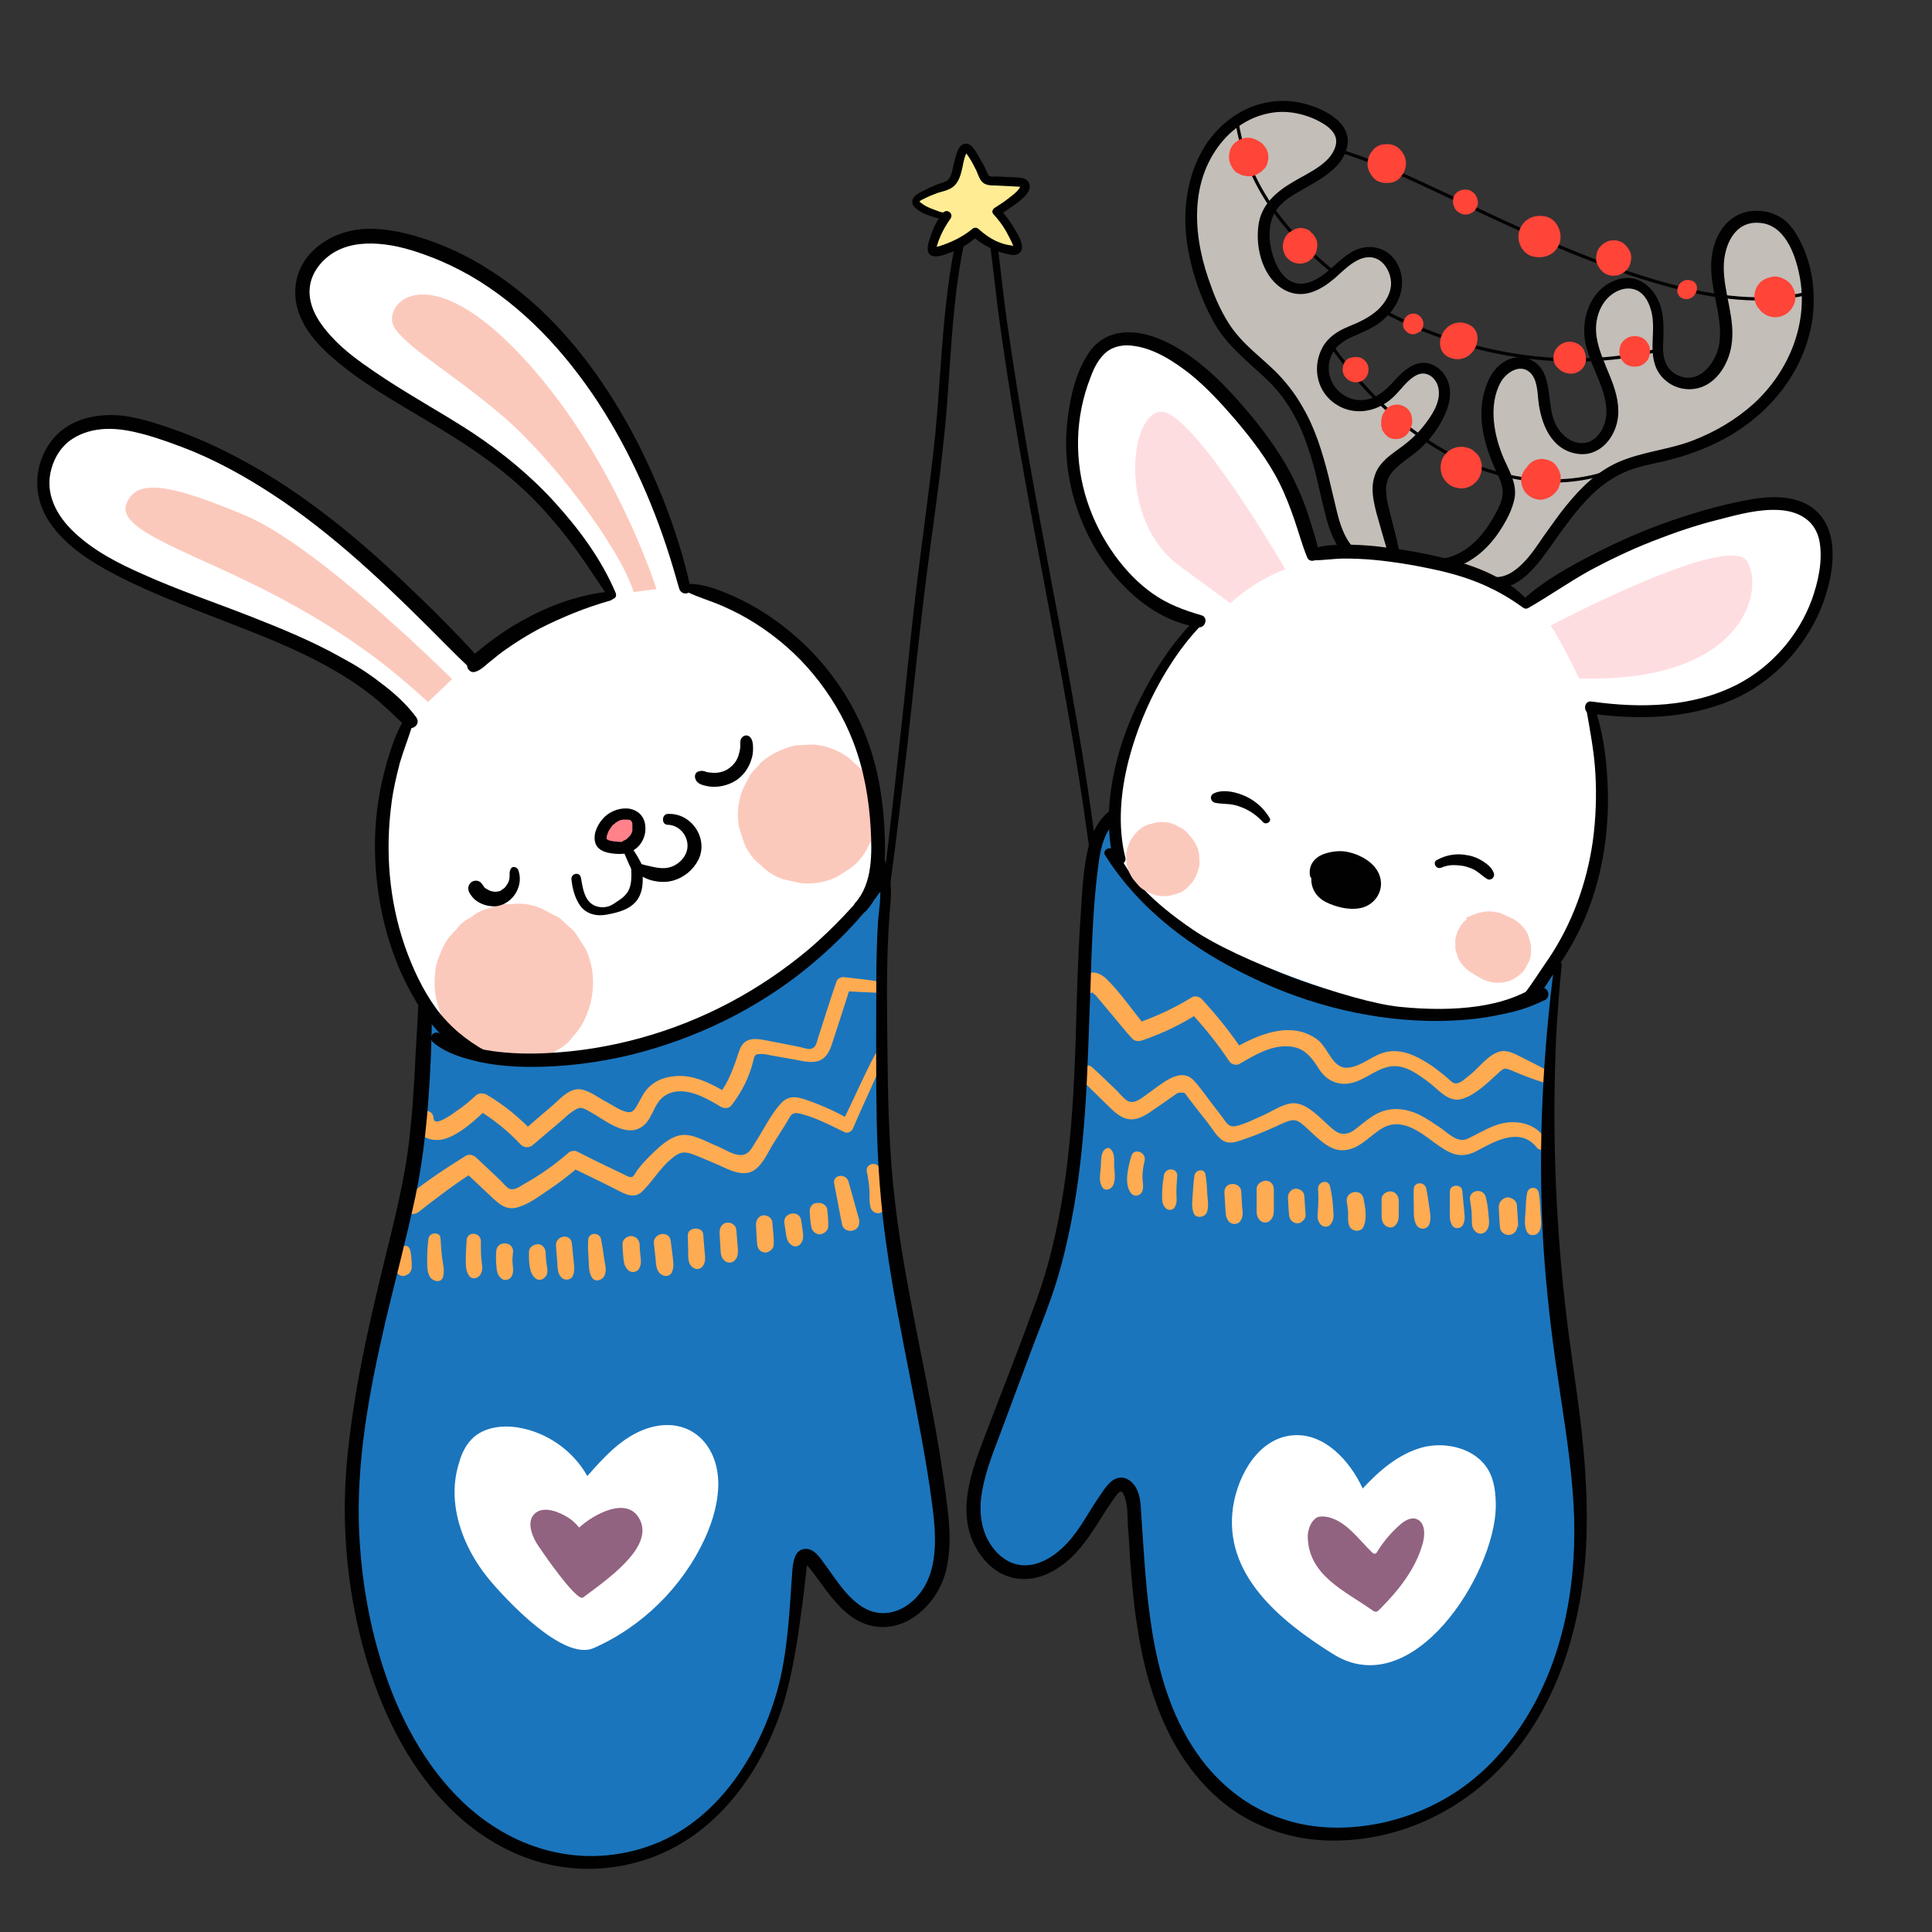 <?xml version="1.0" encoding="utf-8"?>
<!-- Generator: Adobe Illustrator 23.1.1, SVG Export Plug-In . SVG Version: 6.00 Build 0)  -->
<svg version="1.1" id="Layer_1" xmlns="http://www.w3.org/2000/svg" xmlns:xlink="http://www.w3.org/1999/xlink" x="0px" y="0px"
	 width="450px" height="450px" viewBox="0 0 450 450" style="enable-background:new 0 0 450 450;" xml:space="preserve">
<rect x="0" y="0" width="450" height="450" fill="#333333" stroke="none"/>
<style type="text/css">
	.st0{fill:#1B75BC;}
	.st1{fill:#FFFFFF;}
	.st2{fill:#FBC9BC;}
	.st3{fill:#FFAB52;}
	.st4{fill:#010101;}
	.st5{fill:#FF8189;}
	.st6{fill:#FFEC93;}
	.st7{fill:#916380;}
	.st8{fill:#C3BEB8;}
	.st9{fill:none;stroke:#010101;stroke-width:0.75;stroke-miterlimit:10;}
	.st10{fill:#FF4438;}
	.st11{fill:#FEDDE0;}
</style>
<g>
	<g>
		<path class="st0" d="M363,225c-3.3,28.5-3.1,57.5,0.6,85.9c1.9,14.7,4.7,29.3,4.7,44c0.1,21.2-6.3,43.4-21.7,58
			c-15.4,14.6-41,19.3-58.4,7.1c-10.4-7.3-16.6-19.5-19.7-31.9c-3.1-12.4-3.4-25.3-4.4-38c-0.2-2.2-1.4-5.1-3.5-4.4
			c-0.6,0.2-1.1,0.7-1.5,1.3c-3.2,4-5.4,8.8-8.8,12.7c-3.3,3.9-8.3,7.1-13.4,6.2c-5.8-1-9.6-7-10.1-12.9c-0.5-5.9,1.6-11.6,3.7-17.1
			c3.9-10.4,7.8-20.8,11.8-31.2c12.5-33,8.3-67.7,11.9-102.1c0.5-4.7,1.4-9.9,5.1-12.8c8.2-6.6,19.3-6,29.7-4.8
			c15.4,1.7,30.4,7.7,42.7,17.1c7.8,6,14.8,13.4,23.9,17.1c1.7,0.7,3.4,1.2,4.9,2.3C362.1,222.6,363.2,223.2,363,225z"/>
	</g>
	<g>
		<path class="st0" d="M206.1,210.6c-1,10.9-0.7,21.7-0.7,32.6c0.1,11,0.1,22,1.1,33c2.2,25,9.2,49.3,12.4,74.2
			c0.7,5.1,1.1,10.4-0.2,15.4c-1.3,4.6-4.2,8.7-8.7,10.6c-5.1,2.2-9.5,0.4-13.3-3.5c-2.8-2.9-4.8-6.5-7.4-9.6
			c-0.5-0.6-1.1-1.1-1.8-1c-0.8,0.2-1,1.2-1.1,2c-1.3,12.2-1.7,24-6.1,35.6c-4.2,11.1-11.1,21.4-21.1,27.7
			c-10.6,6.6-24.4,8-36.1,3.6c-32.3-12.2-42.9-57-40.8-87.5c1.5-21.5,7.5-42.3,12.4-63.3c2.7-11.4,3.5-23.2,4-34.9
			c0.4-9.2,0.2-20.5,7.3-27.6c2.8-2.8,6.4-4.4,10.1-5.7c7.5-2.7,15.3-4.4,23.1-6c6.1-1.2,12.3-2.4,18-4.8c4.2-1.7,8.1-4,12.4-5.7
			c8.8-3.4,18.6-3.9,27.7-1.3C205.1,196.7,206.8,202.6,206.1,210.6z"/>
	</g>
	<g>
		<path class="st1" d="M188.5,222c5.7-5.2,13.7-10,15.4-17.9c1-4.5,0.7-9.2,0.4-13.8c-0.6-7.6-2.5-15.2-5.8-22.1
			c-3.8-8-9.6-15.1-16.5-20.7c-3.5-2.8-7.3-5.1-11.3-7c-2-0.9-4.1-1.6-6.2-2.4c-0.6-0.2-5.1-1.8-5.1-2.1c-1.5-7.1-4.3-14.2-7.1-20.8
			c-10.4-25.2-28.7-50.5-56-58.5c-4.9-1.5-10.2-2.3-15.2-1c-5,1.3-9.5,5-10.6,10.1c-1.3,6.7,3.7,12.9,9,17.2
			c10.4,8.6,23,14.2,33.9,22.1c6.1,4.4,11.7,9.6,16.6,15.3c2.5,3,4.9,6.1,6.9,9.4c1.6,2.7,4.9,5.6,5.7,8.6
			c-5.9-0.1-13.4,4.1-18.5,6.8c-0.8,0.5-14.5,7.1-13.3,8.8c-2.6-3.5-6-5.4-8.9-8.3c-2.7-2.7-5.4-5.3-8.2-7.9
			c-6.1-5.8-12.3-11.4-19-16.6c-12.8-9.9-27.1-18-42.7-22C23.7,97,14,98.5,10.8,108c-4.1,12.4,9.1,21,18.5,25.5
			c11.6,5.6,23.9,9.5,35.8,14.6c5.6,2.4,11.2,5,16.3,8.2c5.1,3.2,9.2,7.5,14,10.8c0.1,0.1,0.2,0.2,0.3,0.3c0,0.1,0,0.3-0.1,0.4
			c-8.7,18.9-8.6,42.4,0.7,61c3,6,7.5,12.8,13.8,15.8c7.3,3.5,16.7,2,24.4,0.9C154.8,242.6,173.1,236,188.5,222z"/>
	</g>
	<g>
		<g>
			<path class="st2" d="M136.9,235.6c0-0.1,0-0.1,0.1-0.2c1.1-3.1,1.4-6.3,0.9-9.6c-0.3-1.7-0.8-3.3-1.5-4.8c-0.9-1.3-1.7-2.7-2.6-4
				c-1.2-1.1-2.3-2.1-3.5-3.2c-1.4-0.7-2.8-1.5-4.2-2.2c-2.3-1-4.7-1.3-7.1-1c-1.7-0.1-3.3,0.1-4.8,0.9c-1.6,0.3-3.1,1-4.4,2.1
				c-1.5,0.7-2.7,1.7-3.6,3c-1.8,1.6-3,3.6-3.8,5.9c-0.7,1.5-1,3-1.1,4.7c-0.3,3.4,0.3,6.6,1.7,9.7c0,0.1,0,0.1,0.1,0.2
				c0.9,1.3,1.7,2.7,2.6,4c1.2,1.1,2.3,2.1,3.5,3.2c1.4,0.7,2.8,1.5,4.2,2.2c2.3,1,4.7,1.3,7.1,1c1.7,0.1,3.3-0.1,4.8-0.9
				c1.6-0.3,3.1-1,4.4-2c1.5-0.7,2.7-1.7,3.6-3C134.9,239.9,136.2,237.9,136.9,235.6L136.9,235.6z"/>
		</g>
	</g>
	<g>
		<g>
			<path class="st2" d="M177.6,177.3c-0.6,0.4-0.6,0.7-1.4,1.5c-0.5,0.5-1,1-1.4,1.6c-0.6,1.2-1.3,2.4-1.9,3.7
				c-1,2.7-1.3,5.6-0.8,8.4c0.4,1.4,0.9,2.8,1.3,4.1c0.9,2,2.1,3.6,3.8,4.9c1.4,1.5,3.2,2.6,5.2,3.3c1.4,0.3,2.7,0.6,4.1,0.9
				c3,0.3,5.8-0.2,8.5-1.5c1.2-0.8,2.4-1.5,3.5-2.3c1.7-1.3,2.9-3,3.8-4.9c1.1-1.8,1.8-3.8,1.9-5.9c0.3-2.2,0-4.4-0.8-6.4
				c-0.5-2.1-1.5-4-2.9-5.6c-1-0.9-2-1.9-3.1-2.8c-2.3-1.6-4.9-2.6-7.8-2.9c-1.4,0.1-2.9,0.1-4.3,0.2
				C182.4,174.3,179.8,175.5,177.6,177.3L177.6,177.3z"/>
		</g>
	</g>
	<path class="st2" d="M105.3,158.2c0,0-31-31-48.3-38.2c-17.2-7.2-25.4-8.8-27.6-2.5c-2.2,6.3,16.9,11.6,36.1,21.9
		s28.2,18.8,34.2,24.1L105.3,158.2z"/>
	<path class="st2" d="M152.9,137.2c0,0-10-32-32.3-55.2c-22.3-23.2-32.3-10.3-28.5-5.3c3.8,5,12.9,10,24.5,19.8
		c11.6,9.7,27.6,30.7,31,41.4L152.9,137.2z"/>
	<g>
		<g>
			<path class="st3" d="M360.5,249.4c-2-1.1-4-2.1-6-3.1c-1.4-0.7-2.8-1.5-4.4-1.5c-3.1,0.2-5.6,4-7.9,5.7c-0.9,0.7-2.2,2.1-3.5,1.8
				c-0.6-0.2-1.5-1.2-2-1.6c-1.4-1.1-2.7-2.2-4.2-3.1c-2.7-1.7-5.7-3.1-8.9-2.7c-3.6,0.4-6.4,3.7-9.9,3.8c-3.4,0.1-4.4-4.8-6.9-6.6
				c-6.2-4.5-13.8-1.1-19.6,2.2c0.8,0.2,1.6,0.3,2.3,0.5c-2.8-4.2-6-8.2-9.5-12c-0.5-0.6-1.6-1-2.4-0.5c-4.2,2.6-8.6,4.6-13.3,6.2
				c0.8,0.2,1.7,0.4,2.5,0.5c-3-3.6-5.8-7.8-9.1-11c-1.9-1.9-4.8-2.2-6.1,0.4c-1.1,2.2,2.6,4.1,3.7,2c-1,0.4-1,0.9-0.1,1.4
				c0.5,0.6,0.9,1.1,1.4,1.7c0.7,0.8,1.4,1.7,2.1,2.5c1.6,1.9,3.2,3.9,4.9,5.8c0.7,0.8,1.6,0.8,2.5,0.5c4.7-1.6,9.1-3.7,13.2-6.4
				c-0.8-0.2-1.6-0.3-2.4-0.5c3.5,3.7,6.7,7.7,9.5,11.9c0.5,0.7,1.7,0.9,2.3,0.5c3.3-1.9,7-4.2,11-4.1c4,0.1,5.6,2.3,7.6,5.4
				c1.5,2.3,3.8,3.6,6.6,3.3c3.5-0.4,6-3.1,9.4-3.9c3.7-0.9,7.1,1.8,9.9,3.9c2,1.6,4.3,4.4,7.2,3.6c3-0.8,6-3.7,8.2-5.7
				c1.8-1.7,1.7-1.7,4.1-0.7c2.1,0.9,4.2,1.7,6.4,2.4C360.6,252.7,362.1,250.3,360.5,249.4L360.5,249.4z"/>
		</g>
		<g>
			<path class="st3" d="M360.3,265.9c-1.4-2.8-4.1-4.3-7.2-4.5c-4.3-0.3-7.6,2.1-11.2,3.8c-2.3,1.1-4.3-1-6.1-2.3
				c-1.6-1.1-3.2-2.2-4.9-3.1c-3.2-1.6-6.7-2.1-10-0.5c-1.6,0.8-2.9,1.9-4.3,3c-0.7,0.5-1.4,1.2-2.2,1.5c-1.8,0.7-2.9,0.1-4.2-1
				c-2.5-2.1-5.9-6.3-9.5-5.8c-2.1,0.3-4.2,1.7-6.1,2.6c-2.1,0.9-4.5,2.2-6.8,2.7c-1.7,0.3-2.2-0.9-3.1-2.1c-0.8-1-1.5-2-2.3-3
				c-1.4-1.8-2.8-3.9-4.4-5.6c-3.2-3.3-7.8,1.2-10.6,3.1c-1.3,0.9-3,2.5-4.6,1.8c-0.9-0.4-1.9-1.7-2.6-2.4c-1.9-1.8-3.8-3.7-5.8-5.5
				c-1.6-1.5-4.1,1.3-2.6,2.8c1.5,1.5,3.1,3,4.6,4.5c1.5,1.4,3,3.2,4.8,4.2c3.5,1.9,6.4-1,9.2-2.8c1-0.7,2-1.4,3-2.1
				c0.6-0.4,0.8-0.7,1.6-0.7c1.1-0.1,1.1,0.3,1.7,1.1c1.5,2,3.1,4,4.6,5.9c1.1,1.4,2.2,3.5,3.8,4.3c1.6,0.8,3.3,0,4.8-0.5
				c2.1-0.7,4.3-1.6,6.3-2.5c1-0.4,1.9-0.9,2.9-1.3c1.9-0.8,2.8-0.9,4.3,0.4c2.6,2.1,5.9,6.4,9.7,6c3.9-0.3,6.2-3.8,9.4-5.4
				c4.1-2,8.2,1.1,11.4,3.5c3.6,2.6,6.1,4.3,10.4,1.9c4.1-2.2,9.7-5.3,13.5-0.8C358.9,268.7,361.1,267.4,360.3,265.9L360.3,265.9z"
				/>
		</g>
		<g>
			<path class="st3" d="M203.9,228.5c-2.4-0.4-4.9-0.6-7.3-0.9c-0.8-0.1-1.6,0.4-1.8,1.1c-1.5,4.4-2.9,8.8-4.3,13.2
				c-0.3,0.9-0.4,2.1-1.6,2.4c-0.6,0.2-2.3-0.4-2.9-0.5c-2.2-0.4-4.4-0.9-6.7-1.3c-2.9-0.6-5.9-1.3-7.1,2.2c-1.3,3.9-2.4,7.3-5,10.6
				c0.9-0.2,1.8-0.3,2.6-0.5c-4-2.3-8.2-4.7-13-4.1c-1.9,0.2-3.8,0.9-5.2,2.1c-1.7,1.4-2.3,3.2-3.4,5c-0.9,1.5-1.6,1.5-3.4,0.8
				c-1.4-0.6-2.8-1.6-4.2-2.3c-1.8-1-4-2.7-6.1-2.6c-2.3,0.2-4.1,2.3-5.7,3.7c-2.5,2.1-4.9,4.2-7.3,6.3c1,0.1,1.9,0.2,2.9,0.2
				c-3.3-3.5-6.9-6.5-11-8.9c-0.7-0.4-1.8-0.5-2.5,0.1c-1.4,1.3-2.9,2.6-4.6,3.7c-0.5,0.4-5.2,3.9-5.3,1.7c-0.1-2.8-4.4-2-4.3,0.8
				c0.2,3.5,3.8,4.8,6.8,4c3.7-1.1,7.3-4.5,10-7.1c-0.8,0-1.6,0.1-2.5,0.1c3.8,2.3,7.2,5,10.2,8.2c0.7,0.8,2,1,2.9,0.2
				c2.2-1.9,4.4-3.7,6.6-5.6c0.8-0.7,1.6-1.5,2.5-2.1c1.9-1.4,2.4-1.1,4.3,0c3,1.6,7.5,5.5,11.2,3.9c3.3-1.4,3.2-5.5,5.9-7.5
				c4.1-3,9.7,0.2,13.3,2.4c0.9,0.5,2,0.4,2.6-0.5c2.3-3,4-6.4,4.9-10c0.4-1.7,0.4-1.8,2.1-1.8c1,0,2.1,0.4,3.1,0.5
				c2.2,0.4,4.5,0.8,6.7,1.2c3.5,0.6,5.3-0.5,6.4-3.8c1.5-4.6,3-9.1,4.4-13.7c-0.6,0.4-1.2,0.8-1.8,1.1c2.4,0.2,4.9,0.3,7.4,0.4
				C205.5,231.5,205.8,228.8,203.9,228.5L203.9,228.5z"/>
		</g>
		<g>
			<path class="st3" d="M204,245.3c-2.9,5.3-5.2,11-8,16.4c0.8-0.2,1.5-0.5,2.3-0.7c-3-1.8-6.3-3.3-9.6-4.5
				c-2.3-0.8-4.5-1.7-6.5,0.2c-2.4,2.4-4.1,6-5.9,8.8c-1.2,1.8-1.8,3.8-4.3,3.5c-1.6-0.2-3.6-1.5-5.1-2.1c-2.5-1-5.5-2.9-8.3-2.5
				c-2.7,0.4-5.1,2.8-7,4.6c-1.1,1.1-2.2,2.3-3.2,3.6c-0.2,0.3-0.8,1.4-1.1,1.5c-0.7,0.3-1.6-0.4-2.3-0.7c-3.6-1.7-7.1-3.4-10.6-5.2
				c-0.6-0.3-1.5-0.1-2,0.3c-3.3,2.9-6.9,5.4-10.7,7.5c-0.8,0.5-2,1.3-3,0.9c-0.8-0.3-1.8-1.7-2.5-2.3c-1.7-1.6-3.5-3.3-5.2-4.9
				c-0.6-0.6-1.6-1-2.5-0.5c-4.8,3-9.5,6.1-13.9,9.7c-2.2,1.8,0.6,5.1,2.9,3.4c4.2-3.3,8.4-6.5,12.8-9.3c-0.8-0.2-1.6-0.4-2.5-0.5
				c2.2,2.1,4.5,4.2,6.7,6.3c1.8,1.7,3.5,3.2,6.1,2.4c2.5-0.7,4.9-2.5,7.1-4c2.6-1.7,5-3.6,7.3-5.6c-0.7,0.1-1.3,0.2-2,0.3
				c3.5,1.7,7.1,3.4,10.6,5.2c2.1,1.1,4.3,2.3,6.2,0.2c2.4-2.4,4-5.3,6.7-7.5c1.7-1.4,2.7-1.7,4.7-1c1.7,0.6,3.4,1.4,5.1,2.1
				c2.5,1,5.8,3.1,8.5,2.1c2.6-1,4-4.5,5.3-6.6c1-1.6,2.1-3.3,3.1-4.9c1-1.7,1.1-2.6,3.2-2.1c3.6,0.9,7,2.7,10.3,4.3
				c0.8,0.4,1.7-0.2,2-0.9c2.3-5.5,5-10.9,7.2-16.4C206.4,245.2,204.6,244.1,204,245.3L204,245.3z"/>
		</g>
		<g>
			<path class="st3" d="M257.5,267.6c-1.2,0.8-1,2.9-1.1,4.2c-0.1,1.7-0.6,3.3,0.4,4.8c0.5,0.8,1.7,0.5,2.2-0.1c1-1.3,0.6-3.4,0.5-5
				c0-1.4,0.2-3.1-1-4C258.2,267.3,257.8,267.4,257.5,267.6L257.5,267.6z"/>
		</g>
		<g>
			<path class="st3" d="M263.5,269.3c-0.7,2.4-1.8,6.6,0,8.7c0.7,0.8,2,0.6,2.5-0.4c0.5-1.1,0.1-2.3,0.1-3.5c0-1.2,0.2-2.5,0.5-3.7
				C267.1,268.4,264.1,267.2,263.5,269.3L263.5,269.3z"/>
		</g>
		<g>
			<path class="st3" d="M271.1,273.7c-0.2,1.3-0.4,2.7-0.4,4c0,1.3-0.2,2.6,0.7,3.6c0.6,0.7,1.7,0.7,2.2-0.1
				c0.7-1.1,0.4-2.2,0.4-3.4c0-1.3,0.1-2.5,0.2-3.8C274.4,272,271.5,271.8,271.1,273.7L271.1,273.7z"/>
		</g>
		<g>
			<path class="st3" d="M278.2,273.8c-0.2,1.5-0.3,3-0.4,4.5c-0.1,1.5-0.3,2.8,0.2,4.2c0.5,1.4,2.6,1.1,3.1-0.1
				c0.5-1.3,0.2-2.8,0.1-4.2c-0.1-1.5-0.1-3-0.4-4.5C280.7,272.1,278.5,272.3,278.2,273.8L278.2,273.8z"/>
		</g>
		<g>
			<path class="st3" d="M285.2,278c0.1,1.1,0.1,2.2,0.2,3.3c0.1,1.2,0,2.2,0.8,3.2c0.7,0.8,2.1,0.8,2.7-0.1c0.8-1.1,0.5-2.3,0.4-3.5
				c-0.1-1.2-0.1-2.3-0.2-3.5c-0.1-1.1-1.3-1.8-2.3-1.6C285.6,275.9,285.1,276.9,285.2,278L285.2,278z"/>
		</g>
		<g>
			<path class="st3" d="M292.7,276.8c0,1.4,0,2.7,0,4.1c0,1.4-0.2,2.7,1.1,3.6c0.6,0.4,1.4,0.3,1.9-0.1c1.1-0.9,1-2.1,1-3.4
				c0-1.3,0-2.6,0-3.9c0-1.1-0.6-2-1.8-2.1C293.9,275,292.7,275.8,292.7,276.8L292.7,276.8z"/>
		</g>
		<g>
			<path class="st3" d="M300,279.2c0.1,1.3,0.1,2.7,0.3,4.1c0.1,0.7,0.6,1.2,1.2,1.5c0.5,0.2,1.1,0.2,1.5-0.1
				c0.5-0.3,1.1-0.9,1.1-1.6c-0.1-1.5-0.2-3.1-0.3-4.6c-0.1-1.1-1.3-1.8-2.3-1.6C300.4,277.2,299.9,278.2,300,279.2L300,279.2z"/>
		</g>
		<g>
			<path class="st3" d="M307,277c0.1,1.5,0.1,3,0,4.5c-0.1,1.4-0.4,2.6,0.6,3.7c0.5,0.6,1.6,0.7,2.1,0.2c1.2-1.2,0.9-2.5,0.8-4.1
				c-0.1-1.6-0.3-3.3-0.7-4.9C309.5,274.6,306.9,275.1,307,277L307,277z"/>
		</g>
		<g>
			<path class="st3" d="M313.7,279.9c0.1,0.9,0.3,1.8,0.3,2.7c0,1.1-0.1,2,0.3,3c0.5,1.2,2.5,1.5,3.2,0.3c1-1.9,0.5-4.7,0.1-6.7
				C317.2,276.7,313.3,277.4,313.7,279.9L313.7,279.9z"/>
		</g>
		<g>
			<path class="st3" d="M321.8,279.3c0,1,0,1.9,0,2.9c0,1.1-0.1,2.3,0.7,3.1c0.6,0.6,1.7,0.9,2.4,0.2c0.9-0.9,0.9-1.8,0.9-2.9
				c0-1,0-1.9,0-2.9c0-1.1-0.7-2.1-1.8-2.2C323,277.4,321.8,278.2,321.8,279.3L321.8,279.3z"/>
		</g>
		<g>
			<path class="st3" d="M329.3,276.9c-0.1,1.4,0,2.9,0,4.3c0,1.3-0.1,2.9,0.6,4.1c0.7,1.2,2.4,1.2,3-0.1c0.5-1.3,0.2-2.7,0-4.1
				c-0.2-1.4-0.4-2.9-0.7-4.3C331.8,275.2,329.4,275.2,329.3,276.9L329.3,276.9z"/>
		</g>
		<g>
			<path class="st3" d="M337.7,277.5c0,1.4,0,2.8,0,4.2c0,1.4-0.2,2.6,0.6,3.8c0.5,0.8,1.9,0.7,2.4-0.1c0.7-1.3,0.4-2.4,0.3-3.8
				c-0.1-1.4-0.3-2.8-0.4-4.2C340.5,275.7,337.7,275.8,337.7,277.5L337.7,277.5z"/>
		</g>
		<g>
			<path class="st3" d="M342.4,279.5c0.2,1.3,0.4,2.5,0.4,3.8c0.1,1.3-0.2,2.5,0.8,3.5c0.8,0.8,1.9,0.7,2.6-0.1
				c0.9-1.1,0.6-2.5,0.5-3.8c-0.1-1.4-0.3-2.7-0.6-4C345.5,276.5,342,277.2,342.4,279.5L342.4,279.5z"/>
		</g>
		<g>
			<path class="st3" d="M349.1,281.4c0.1,1.5,0.1,3.1,0.3,4.6c0.2,1.4,1.9,2.1,3.1,1.3c1.1-0.7,1.3-2.6,0.1-3.3c0,0-0.1-0.1-0.1-0.1
				c0.2,0.2,0.4,0.5,0.6,0.7c-0.1-0.2-0.1-0.3-0.2-0.5c-0.4-1.3-2.5-1-2.8,0.1c-0.1,0.2-0.1,0.4-0.2,0.5c0.3-0.3,0.6-0.6,0.9-1
				c0,0-0.1,0-0.1,0.1c1,0.7,1.9,1.3,2.9,2c0-1.7-0.2-3.5-0.3-5.2c-0.1-1.1-1.4-1.8-2.4-1.7C349.6,279.3,349,280.3,349.1,281.4
				L349.1,281.4z"/>
		</g>
		<g>
			<path class="st3" d="M355.7,277.8c-0.3,1.5-0.3,3.1-0.4,4.7c-0.1,1.5-0.3,2.9,0.3,4.3c0.6,1.3,2.4,1.1,3-0.1
				c0.6-1.3,0.3-2.9,0.2-4.3c-0.1-1.5-0.1-3.1-0.4-4.6C358.1,276.2,356,276.4,355.7,277.8L355.7,277.8z"/>
		</g>
		<g>
			<path class="st3" d="M93,290.7c-0.5,0.8-0.5,2-0.6,2.9c0,0.2-0.1,0.4-0.1,0.6c0,0.1-0.2,0.8-0.1,0.4c-0.1,0.4-0.2,0.7-0.1,1.1
				c0.1,0.3,0.2,0.6,0.4,0.9c-0.2-0.3-0.3-0.6-0.3-1c0.1-0.3,0.2-0.5,0.3-0.8c0,0,0,0,0,0c0.3-0.2,0.7-0.4,1-0.7c0,0,0,0,0,0
				c-1.4,0.4-1.7,1.9-0.6,2.8c0.4,0.3,1,0.4,1.5,0.2c0.2-0.1,1.1-0.5,0.4-0.2c0.6-0.2,1-0.9,1.1-1.5c0-0.8,0-1.7-0.1-2.5
				c-0.1-0.9-0.1-1.8-0.7-2.5C94.5,290,93.4,290.1,93,290.7L93,290.7z"/>
		</g>
		<g>
			<path class="st3" d="M99.8,288.5c-0.2,1.6-0.3,3.1-0.3,4.7c0,1.4-0.1,3.1,0.7,4.3c0.7,1,2.6,1.4,3-0.1c0.4-1.5,0-2.8-0.2-4.3
				c-0.2-1.5-0.3-3.1-0.4-4.7C102.5,286.8,100,287,99.8,288.5L99.8,288.5z"/>
		</g>
		<g>
			<path class="st3" d="M108.7,288.8c-0.1,1.5-0.2,3-0.2,4.4c0,1.4-0.1,2.8,0.8,4c0.8,1,2.2,0.5,2.7-0.5c0.6-1.1,0.2-2.4,0.1-3.6
				c-0.1-1.3-0.1-2.7-0.1-4C112,287,108.9,286.7,108.7,288.8L108.7,288.8z"/>
		</g>
		<g>
			<path class="st3" d="M115.6,291.3c-0.1,1.1-0.1,2.3,0,3.4c0.1,1.3,0.2,2.3,1.2,3.1c0.6,0.6,1.9,0.3,2.3-0.4c0.6-1,0.4-1.9,0.3-3
				c-0.1-0.9,0-1.9,0.1-2.8C119.7,289.2,115.9,288.8,115.6,291.3L115.6,291.3z"/>
		</g>
		<g>
			<path class="st3" d="M123.2,291.6c0,1.9-0.1,5,1.6,6.2c0.9,0.7,2,0.1,2.5-0.8c0.4-0.9,0.1-1.8,0-2.7c-0.1-0.8-0.2-1.6-0.2-2.4
				c0-1-0.6-2-1.7-2.1C124.3,289.8,123.2,290.5,123.2,291.6L123.2,291.6z"/>
		</g>
		<g>
			<path class="st3" d="M129.5,290.2c0.1,1.3,0.2,2.5,0.3,3.8c0.1,1.3,0,2.5,0.9,3.5c0.6,0.7,2,0.8,2.6-0.1c0.7-1.3,0.4-2.4,0.3-3.8
				c-0.1-1.3-0.3-2.7-0.4-4C132.9,287.1,129.3,287.8,129.5,290.2L129.5,290.2z"/>
		</g>
		<g>
			<path class="st3" d="M137,288.8c-0.1,1.5,0,3.1,0.1,4.6c0.1,1.6,0,2.9,0.8,4.2c0.8,1.2,2.5,0.5,2.9-0.5c0.6-1.3,0.1-2.7-0.1-4.1
				c-0.2-1.4-0.4-2.9-0.7-4.3C139.8,287,137.1,286.9,137,288.8L137,288.8z"/>
		</g>
		<g>
			<path class="st3" d="M145,289.7c0,1.1,0.1,2.2,0.2,3.3c0.1,1.2,0.3,2.2,1.3,3c0.7,0.5,1.8,0.3,2.3-0.4c0.6-1,0.5-1.8,0.4-2.9
				c-0.1-0.9-0.2-1.7-0.2-2.6c0-1.1-0.6-2-1.8-2.2C146.2,287.8,145,288.6,145,289.7L145,289.7z"/>
		</g>
		<g>
			<path class="st3" d="M152.3,289.6c0.1,1.2,0.3,2.4,0.4,3.6c0.1,1.2,0.1,2.5,1,3.4c0.7,0.7,2.1,0.9,2.7-0.1
				c0.7-1.3,0.4-2.4,0.3-3.7c-0.2-1.3-0.3-2.6-0.5-3.9C155.8,286.5,152.1,287.2,152.3,289.6L152.3,289.6z"/>
		</g>
		<g>
			<path class="st3" d="M160.2,287.8c0,1.2,0.1,2.4,0.1,3.7c0,1.3-0.1,2.6,0.8,3.5c0.8,0.8,1.9,0.8,2.6-0.1c0.8-1.1,0.5-2.3,0.4-3.6
				c-0.1-1.2-0.2-2.4-0.3-3.7C163.8,285.6,160.1,285.7,160.2,287.8L160.2,287.8z"/>
		</g>
		<g>
			<path class="st3" d="M167.6,287.1c0.1,1.2,0.1,2.3,0.2,3.5c0.1,1.3,0,2.4,1.2,3.2c0.6,0.4,1.4,0.4,2-0.1c1.1-1,0.9-2.2,0.8-3.6
				c-0.1-1.2-0.2-2.5-0.3-3.7c-0.1-1.1-1.3-1.8-2.3-1.6C168.1,285,167.6,286,167.6,287.1L167.6,287.1z"/>
		</g>
		<g>
			<path class="st3" d="M176.1,285.5c0.1,1.5,0.1,3.1,0.3,4.6c0.1,0.7,0.6,1.3,1.2,1.5c0.5,0.2,1,0.2,1.5-0.1
				c0.6-0.3,1.1-0.9,1.1-1.6c0.1-1.7-0.2-3.5-0.3-5.2c-0.1-1.1-1.3-1.8-2.3-1.6C176.5,283.4,176,284.4,176.1,285.5L176.1,285.5z"/>
		</g>
		<g>
			<path class="st3" d="M182.7,284.9c0.1,0.9,0.3,1.8,0.4,2.7c0.2,1.2,0.5,2,1.6,2.6c0.5,0.2,1.2,0.1,1.6-0.3c0.9-0.9,0.8-1.9,0.7-3
				c-0.1-0.9-0.3-1.8-0.4-2.7C186.2,281.7,182.3,282.4,182.7,284.9L182.7,284.9z"/>
		</g>
		<g>
			<path class="st3" d="M188.6,282.4c0.1,1.1,0.1,2.3,0.4,3.5c0.2,0.9,1,1.6,2,1.6c0.9-0.1,1.8-0.8,1.9-1.7c0.1-1.3-0.1-2.7-0.2-4
				c-0.1-1.1-1.3-1.8-2.4-1.6C189.1,280.2,188.5,281.3,188.6,282.4L188.6,282.4z"/>
		</g>
		<g>
			<path class="st3" d="M194.3,275.7c0.6,3.1,1.2,6.3,1.8,9.4c0.5,2.5,4.4,1.9,4-0.7c-0.2-0.9-0.4-1.6-1-2.2c-0.9-0.9-3-0.6-2.9,0.9
				c0,0.5,0,1,0,1.5c1.3-0.1,2.7-0.1,4-0.2c-0.9-3.1-1.7-6.2-2.6-9.3C196.9,273.2,193.9,273.6,194.3,275.7L194.3,275.7z"/>
		</g>
		<g>
			<path class="st3" d="M201.9,272.9c0.3,1.4,0.5,2.8,0.6,4.2c0.1,1.4-0.1,2.9,0.3,4.2c0.4,1.4,2.5,1.9,3.1,0.3
				c1-2.8-0.1-6.6-0.9-9.3C204.5,270.4,201.5,270.9,201.9,272.9L201.9,272.9z"/>
		</g>
	</g>
	<g>
		<g>
			<g>
				<path class="st4" d="M362,224.9c-2.6,20.4-3.7,41.1-2.7,61.7c0.5,10.2,1.6,20.4,3,30.5c1.4,10,3.2,20,4,30.2
					c1.4,16.9-0.8,34.4-8.9,49.5c-3.8,7-8.8,13.4-15.1,18.3c-6,4.7-13.1,7.9-20.5,9.5c-7.2,1.5-14.9,1.6-22-0.6
					c-7.5-2.2-13.8-6.7-18.8-12.7c-11.7-14.4-13.5-33.6-14.7-51.4c-0.2-2.5-0.3-5-0.5-7.5c-0.1-2-0.2-3.9-1.1-5.7
					c-0.8-1.5-2.3-2.8-4.1-2.5c-2.1,0.4-3.4,2.7-4.5,4.3c-2.6,3.7-4.6,7.9-7.8,11.2c-2.8,2.9-6.7,5.4-10.8,4.8
					c-3.5-0.5-6.2-3.3-7.7-6.4c-1.8-3.9-1.7-8.3-0.7-12.5c1.1-4.9,3.2-9.7,4.9-14.4c1.8-4.8,3.6-9.7,5.4-14.5
					c1.8-4.9,3.8-9.7,5.5-14.6c1.6-4.6,2.9-9.4,3.9-14.1c2.1-9.5,3.2-19.1,3.9-28.8c0.7-9.8,0.9-19.6,1.3-29.4
					c0.3-9.6,0.6-19.4,1.9-28.9c0.5-3.5,1.4-7.5,4.3-9.9c1.4-1.1-0.4-3.3-1.8-2.1c-3.2,2.6-4.6,6.4-5.3,10.3
					c-0.9,4.6-1.1,9.5-1.4,14.2c-0.7,10-0.9,20.1-1.2,30.1c-0.7,19.8-2.2,39.9-8.9,58.8c-3.6,10-7.5,19.9-11.3,29.8
					c-3.2,8.5-7.6,18.3-3.6,27.2c1.6,3.4,4.3,6.5,7.9,7.8c4.1,1.5,8.5,0.4,12-2c3.8-2.5,6.5-6.2,8.9-10c1.3-2.1,2.6-4.1,4-6.1
					c0.3-0.4,1-1.6,1.6-1.6c0.4,0,0.8,1.1,0.9,1.4c0.7,2,0.6,4.4,0.7,6.5c0.2,2.6,0.4,5.1,0.5,7.7c0.4,5.1,0.8,10.2,1.6,15.3
					c1.3,8.9,3.6,17.8,7.7,25.9c3.8,7.4,9.3,14.1,16.4,18.5c6.5,4,14,6,21.5,6c15.8,0.1,30.8-7.2,41.1-19.1
					c11-12.7,16.3-29.5,17.7-46c0.8-9.8,0.3-19.6-0.7-29.3c-1.1-10.3-2.9-20.6-4-30.9c-2.3-20.8-3-41.9-2-62.8
					c0.3-5.1,0.7-10.2,1.2-15.3C364.2,223.7,362.2,223.6,362,224.9L362,224.9z"/>
			</g>
		</g>
		<g>
			<g>
				<path class="st4" d="M141.8,137.8c-6.2,0.7-12.2,2.6-17.8,5.5c-2.8,1.4-5.5,3-8,4.8c-1.3,0.9-2.5,1.8-3.7,2.8
					c-1.2,1-2.9,2.1-3.4,3.6c-0.4,1,0.5,2.3,1.7,2c1.5-0.4,2.6-1.7,3.8-2.6c1.1-0.9,2.3-1.9,3.5-2.7c2.4-1.7,5-3.3,7.6-4.7
					c5.3-2.7,10.9-5,16.6-6.6C143.5,139.5,143.2,137.6,141.8,137.8L141.8,137.8z"/>
			</g>
		</g>
		<g>
			<g>
				<path class="st4" d="M111.4,153.1c-6-6.6-12.4-12.9-18.9-19C86,128,79.2,122.2,72,117c-6.7-4.9-13.9-9.2-21.4-12.8
					c-3.8-1.8-7.7-3.4-11.6-4.7c-3.5-1.2-7.1-2.3-10.7-2.7c-6.1-0.6-12.6,0.9-16.4,6c-3.9,5.2-4.3,12.2-1,17.8
					c3.2,5.4,8.6,9.2,14,12.2c7.3,4,15.1,7.1,22.8,10.1c14.8,5.8,30.6,11.2,42.5,22.2c1.4,1.3,2.8,2.7,4.2,4
					c1.5,1.4,3.8-0.4,2.5-2.1c-2.3-3.1-5.2-5.7-8.3-8c-2.8-2.2-5.8-4.1-9-5.8c-6.9-3.9-14.3-6.9-21.7-9.8c-8.2-3.2-16.5-6-24.5-9.6
					c-5.7-2.5-11.4-5.4-16-9.7c-4.2-3.9-7.1-9.2-5.4-15c0.8-2.8,2.4-5.3,4.9-6.9c2.3-1.5,5.1-2.2,7.8-2.3c3.1-0.1,6,0.5,9,1.3
					c3.9,1.1,7.7,2.5,11.4,4c7.4,3.1,14.4,7.2,21,11.7c14.1,9.7,26.3,21.7,38.3,33.8c1.5,1.5,3,3,4.6,4.5c0.6,0.6,1.6,0.8,2.3,0.2
					C111.8,154.9,111.9,153.8,111.4,153.1L111.4,153.1z"/>
			</g>
		</g>
		<g>
			<g>
				<path class="st4" d="M160.8,136.8c-1.5-7.1-3.8-14-6.4-20.7c-2.8-6.9-6-13.7-9.8-20.1c-7.5-12.7-17.2-24.4-29.6-32.5
					c-6.2-4.1-13.1-7.3-20.4-9.1c-4.6-1.1-9.6-1.7-14.2-0.3c-3.8,1.1-7.3,3.4-9.5,6.7c-2.3,3.6-2.7,7.8-1.4,11.8
					c1.4,4.1,4.3,7.5,7.5,10.3c6.8,6.1,15,10.6,22.8,15.3c7.7,4.6,15.2,9.4,21.8,15.5c6.4,5.9,11.7,12.7,16.5,20
					c1.2,1.8,2.4,3.5,3.5,5.3c0.7,1.1,2.3,0.4,1.8-0.9c-3.3-7.8-8.4-14.7-14.1-21c-5.7-6.3-12.3-11.7-19.4-16.4
					c-7.5-4.9-15.4-9.1-22.8-14.2c-3.5-2.4-7-4.9-9.9-8.1c-2.6-2.8-5-6.3-5.1-10.2c-0.1-3.7,2-6.8,4.9-8.9c3.3-2.3,7.3-2.8,11.2-2.5
					c4.1,0.3,8.1,1.5,12,3c3.2,1.2,6.3,2.7,9.3,4.4c12.3,7.1,22.1,17.8,29.8,29.5c7.7,11.8,13.5,25.1,17.5,38.6
					c0.5,1.6,0.9,3.2,1.4,4.8C158.7,138.8,161.2,138.5,160.8,136.8L160.8,136.8z"/>
			</g>
		</g>
		<g>
			<g>
				<path class="st4" d="M160.1,137.9c2.7,1.3,5.6,2.1,8.3,3.3c2.7,1.2,5.2,2.5,7.7,4.1c5,3.2,9.5,7.1,13.3,11.7
					c3.9,4.7,7.1,10,9.3,15.7c2.5,6.5,3.7,13.3,4.1,20.2c0.3,5.8,0.5,12.8-3.6,17.4c-0.6,0.6-0.3,1.7,0.4,2.2
					c0.8,0.5,1.6,0.2,2.2-0.4c4-4.4,4.5-11,4.3-16.7c-0.2-7.1-1.1-14-3.3-20.8c-4-12.4-12.2-23.2-22.9-30.6c-2.9-2-6-3.8-9.2-5.2
					c-3.2-1.4-6.7-2.8-10.2-2.8C159.4,135.9,159.1,137.4,160.1,137.9L160.1,137.9z"/>
			</g>
		</g>
		<g>
			<g>
				<path class="st4" d="M94.2,167.5c-1.6,2.5-2.6,5.3-3.5,8.1c-0.9,2.8-1.6,5.7-2.2,8.7c-1.1,5.9-1.4,11.9-1,17.8
					c0.8,11.6,4.2,23.4,10.7,33.2c3.4,5.1,8,10.1,14,11.8c1.3,0.3,2.5-1.5,1.1-2.2c-4.6-2.5-8.6-5.8-11.7-10
					c-3.2-4.4-5.5-9.4-7.3-14.5c-3.7-10.7-4.6-22.2-3.1-33.4c0.4-3.1,1.1-6.1,1.9-9.2c0.9-3.1,2.1-6,3-9.1
					C96.8,167.4,95,166.3,94.2,167.5L94.2,167.5z"/>
			</g>
		</g>
		<g>
			<g>
				<path class="st4" d="M203.2,199.4c0.8,2.4,1.6,4.8,1.8,7.4c0.2,2.6-0.3,5.3-0.5,7.9c-0.3,5-0.4,10.1-0.4,15.1
					c0,10.3-0.1,20.6,0.1,31c0.2,10.1,0.9,20.2,2.4,30.2c1.4,9.9,3.4,19.7,5.3,29.5c1.9,9.9,3.9,19.8,5.2,29.8
					c1.1,8.1,1.8,18.3-5.8,23.6c-3.2,2.2-7.1,2.5-10.4,0.4c-3.7-2.3-6.1-6.3-8.6-9.7c-1.2-1.6-2.7-4.2-5.1-3.8
					c-2.1,0.4-2.4,2.8-2.6,4.5c-0.4,4.8-0.6,9.6-1.1,14.4c-0.5,4.8-1.2,9.6-2.5,14.2c-1.2,4.2-2.8,8.4-4.8,12.3
					c-3.7,7.3-8.8,14-15.5,18.8c-6.9,5-15.5,7.5-24,7.3c-7.5-0.2-14.7-2.5-21.1-6.5c-10.9-6.8-18.4-17.8-23.4-29.4
					c-5.1-12.2-7.8-25.4-8.5-38.6c-0.9-16.9,2.3-33.7,6.1-50.1c2.3-9.7,4.9-19.4,7-29.2c2-9.6,2.9-19.4,3.4-29.2
					c0.3-4.8,0.3-9.7,0.5-14.5c0.1-2.1-3.2-2.4-3.3-0.3c-0.2,5-0.6,10.1-0.8,15.1c-0.3,5.1-0.6,10.1-1.2,15.2
					c-1.1,10-3.6,19.7-6,29.4c-2.4,10-4.8,20.1-6.5,30.3c-1.4,8.5-2.5,17.1-2.6,25.7c-0.1,13.4,1.9,26.9,6.1,39.6
					c4.2,12.6,10.8,24.8,20.9,33.7c5,4.4,10.9,7.9,17.3,9.9c8.3,2.6,17.3,2.5,25.6-0.2c16.6-5.3,27.5-20.7,32.4-36.8
					c1.4-4.7,2.3-9.5,3.1-14.3c0.7-4.8,1.4-9.7,1.9-14.5c0.1-1.1,0.3-2.2,0.4-3.3c0,0,0.1-0.4,0.1-0.4c0,0-0.6,0.1-0.6,0.1
					c0,0,1.1,1.3,1.2,1.4c1.4,1.8,2.7,3.7,4.1,5.5c2.5,3.3,5.7,6.7,9.9,7.7c8.3,2.1,15.7-5.1,17.6-12.6c1.2-4.8,1-9.7,0.4-14.6
					c-0.6-5.1-1.4-10.2-2.2-15.2C215,316,210,296,208,275.7c-1-10.4-1.2-20.9-1.3-31.4c-0.1-10.5-0.3-21,0.5-31.4
					c0.2-2.5,0.5-4.9,0.2-7.4c-0.3-2.4-1.2-4.8-1.9-7.1C204.9,196.9,202.7,197.9,203.2,199.4L203.2,199.4z"/>
			</g>
		</g>
		<g>
			<g>
				<path class="st4" d="M204,204.8c-4.7,5.8-9.8,11.3-15.5,16.2c-5.7,4.8-11.9,9-18.5,12.5c-13.2,7-27.9,11.1-42.8,11.8
					c-4.2,0.2-8.4,0.1-12.6-0.5c-4.3-0.6-8.4-2-12.2-4.1c-1.4-0.8-2.8,1-1.5,2.1c3.1,2.6,7.1,3.7,11,4.6c3.9,0.8,7.9,1.1,11.9,1.1
					c7.8,0,15.6-1,23.1-2.8c15-3.7,29.3-10.6,41.3-20.4c6.7-5.5,12.9-11.8,17.8-19C206.8,204.9,204.9,203.6,204,204.8L204,204.8z"/>
			</g>
		</g>
		<g>
			<path class="st5" d="M146,197.3c1.3-0.4,2.2-1.5,2.7-2.7c0.6-1.5,0.4-3.4-0.9-4.4c-0.6-0.5-1.5-0.6-2.3-0.6
				c-2.8,0.1-5.4,2.6-5.6,5.4c0,0.5,0,1,0.3,1.4c0.3,0.5,0.9,0.7,1.4,0.8c1.4,0.4,3,0.5,4.4,0.3"/>
			<g>
				<path class="st4" d="M146.2,198.6c2.3-0.6,3.8-2.6,4.1-4.9c0.1-1,0-2.2-0.5-3.1c-0.6-1.2-1.7-1.9-3-2.2
					c-2.1-0.4-4.4,0.4-5.9,1.8c-1.5,1.4-2.8,3.8-2.3,5.9c0.4,1.7,1.9,2.3,3.4,2.6c0.7,0.1,1.4,0.2,2.1,0.2c0.8,0,1.7,0,2.5-0.4
					c0.4-0.3,0.7-0.6,0.7-1.1c0-0.4-0.3-0.9-0.8-1.1c-0.3-0.1-0.6-0.2-0.9-0.2c-0.3,0-0.4,0-0.7,0c-0.5,0-1,0-1.5-0.1
					c-0.4,0-0.9-0.1-1.3-0.2c-0.2,0-0.3-0.1-0.5-0.2c0,0-0.4-0.2-0.2-0.1c0.1,0,0.1,0-0.1,0c0.1,0.1,0.1,0.1,0,0
					c-0.1-0.1,0.1,0.2,0,0c-0.1-0.2,0,0.3,0-0.1c0,0,0-0.3,0,0c0-0.1,0-0.2,0-0.3c0-0.2,0-0.4,0.1-0.6c0,0,0.1-0.3,0-0.1
					c0,0.2,0.1-0.2,0.1-0.2c0.1-0.2,0.1-0.3,0.2-0.5c0-0.1,0.1-0.1,0.1-0.2c-0.1,0.2,0,0,0,0c0.2-0.3,0.4-0.7,0.7-1
					c0.2-0.2-0.2,0.2,0-0.1c0.1-0.1,0.1-0.1,0.2-0.2c0.1-0.1,0.2-0.2,0.4-0.3c0.1-0.1,0.2-0.1,0.2-0.2c0,0,0.2-0.2,0.1-0.1
					c-0.2,0.1,0.2-0.1,0.2-0.1c0.1-0.1,0.2-0.1,0.3-0.2c0.1-0.1,0.3-0.1,0.4-0.2c0.1,0,0.2-0.1,0.2-0.1c-0.3,0.1,0,0,0.1,0
					c0.2,0,0.4-0.1,0.5-0.1c0.1,0,0.2,0,0.2,0c0.1,0,0.4,0,0.1,0c0.2,0,0.4,0,0.6,0c0.1,0,0.2,0,0.3,0c-0.2,0,0.1,0,0.1,0
					c0.1,0,0.2,0.1,0.3,0.1c-0.1,0-0.2-0.1,0.1,0c0.1,0,0.1,0.1,0.2,0.2c-0.2-0.1,0,0,0.1,0.1c0.1,0.1,0.1,0.1,0.1,0.2
					c-0.2-0.2,0-0.1,0,0c0,0.1,0.1,0.2,0.1,0.3c0,0,0.1,0.3,0,0.1c-0.1-0.2,0,0.2,0,0.2c0,0.1,0,0.2,0,0.2c0,0.1,0,0.2,0,0.2
					c0.1,0.4,0-0.3,0,0.1c0,0.2,0,0.4,0,0.6c0,0.1,0,0.2,0,0.2c-0.1,0.3,0.1-0.1,0,0.1c-0.1,0.2-0.1,0.4-0.2,0.6
					c0,0.1-0.1,0.2-0.1,0.2c0.1-0.2-0.1,0.1-0.1,0.1c-0.1,0.2-0.2,0.4-0.4,0.5c-0.1,0.1-0.1,0.2-0.2,0.2c-0.1,0.1-0.1,0.1,0,0
					c0,0-0.1,0.1-0.1,0.1c-0.1,0.1-0.1,0.1-0.2,0.2c0,0-0.1,0.1-0.1,0.1c0.1-0.1,0.1-0.1,0,0c-0.2,0.1-0.4,0.2-0.6,0.3
					c-0.6,0.2-0.8,1-0.6,1.5C145,198.3,145.6,198.7,146.2,198.6L146.2,198.6z"/>
			</g>
		</g>
		<g>
			<g>
				<path class="st4" d="M145.2,198.1c0.3,0.9,0.7,1.8,1.1,2.7c0.2,0.5,0.4,0.9,0.6,1.3c0.1,0.2,0.2,0.4,0.3,0.6
					c0.1,0.2,0.2,0.4,0.3,0.5c0.3,0.3,0.6,0.4,0.9,0.5c0.3,0.1,0.6-0.1,0.8-0.2c0.2-0.2,0.4-0.3,0.5-0.6c0.3-0.7-0.2-1.4-0.5-2.1
					c-0.2-0.4-0.5-0.9-0.7-1.3c-0.6-0.9-1.1-1.8-1.7-2.6c-0.3-0.4-0.9-0.4-1.3-0.2C145.1,197.2,145,197.7,145.2,198.1L145.2,198.1z"
					/>
			</g>
		</g>
		<g>
			<g>
				<path class="st4" d="M155.5,192.1c3.6,0.1,5.8,4.2,4,7.2c-0.8,1.4-2.3,2.5-3.9,2.8c-1,0.2-2.1,0.1-3.1-0.1
					c-1.3-0.3-2.6-0.5-3.8-1c-0.7-0.3-1.7,0.2-1.7,1c0.1,1.8,0.2,4-0.7,5.6c-0.5,0.8-1.2,1.5-2,2c-0.9,0.6-1.9,1.4-2.9,1.6
					c-1.8,0.4-3.7-0.2-4.7-1.9c-0.9-1.5-1.1-3.3-1.4-4.9c-0.3-1.4-2.3-1-2.2,0.4c0.2,2.1,0.8,4.4,2,6.1c1.5,2.1,4,2.6,6.4,2.1
					c2.6-0.5,5.4-1.2,7-3.5c1.5-2.3,1.3-5,1-7.6c-0.6,0.5-1.1,0.9-1.7,1.4c1.6,0.7,2.9,1.6,4.6,1.9c1.5,0.3,3,0.3,4.4-0.1
					c2.5-0.7,4.7-2.5,5.9-4.9c2.4-5-1.8-11.1-7.4-10.6C154.1,189.9,154.1,192.1,155.5,192.1L155.5,192.1z"/>
			</g>
		</g>
		<g>
			<g>
				<path class="st4" d="M118.7,203.4c0-0.2,0,0.2,0,0.3c0,0.1,0,0.2,0,0.4c0,0.3-0.1,0.6-0.1,0.9c0.1-0.3-0.1,0.2-0.1,0.2
					c0,0.1-0.1,0.2-0.1,0.3c-0.1,0.1-0.1,0.3-0.2,0.4c0,0.1,0,0.1,0-0.1c0,0.1-0.1,0.1-0.1,0.2c-0.1,0.2-0.3,0.5-0.5,0.7
					c-0.2,0.3,0.2-0.2-0.1,0.1c-0.1,0.1-0.2,0.2-0.4,0.3c-0.1,0.1-0.2,0.1-0.3,0.2c-0.3,0.2,0.2-0.1-0.1,0.1
					c-0.1,0.1-0.3,0.1-0.4,0.2c-0.1,0-0.1,0.1-0.2,0.1c0.2-0.1,0.3-0.1,0.1-0.1c-0.2,0-0.5,0.1-0.7,0.1c-0.2,0-0.2,0,0.1,0
					c-0.1,0-0.2,0-0.2,0c-0.1,0-0.2,0-0.3,0c0,0-0.5-0.1-0.5-0.1c0,0,0.4,0.1,0,0c-0.3-0.1-0.5-0.1-0.8-0.3c-0.4-0.2,0,0,0,0
					c0,0-0.4-0.2-0.4-0.2c-0.1-0.1-0.2-0.1-0.3-0.2c-0.1,0-0.1-0.1-0.2-0.1c0.2,0.2,0.2,0.2,0.1,0.1c-0.1-0.1-0.2-0.2-0.2-0.3
					c-0.1-0.1-0.4-0.5-0.1-0.1c-0.3-0.4-0.5-0.8-0.9-1.1c-1.2-0.7-2.5,0-2.7,1.2c-0.2,0.8,0.4,1.7,0.9,2.3c0.4,0.5,0.9,0.9,1.4,1.2
					c1.2,0.7,2.4,1,3.8,1c2.5-0.1,4.7-2,5.5-4.3c0.5-1.4,0.5-2.8,0-4.2c-0.2-0.5-0.9-0.8-1.4-0.6
					C118.9,202.3,118.7,202.8,118.7,203.4L118.7,203.4z"/>
			</g>
		</g>
		<g>
			<g>
				<path class="st4" d="M172.6,172.1c-0.3,0.6-0.1,1.5-0.2,2.2c-0.1,0.6-0.2,1-0.4,1.7c-0.4,1.2-1,2-2,2.8
					c-0.9,0.7-1.9,1.1-3.2,1.2c-0.1,0-0.5,0-0.2,0c-0.2,0-0.4,0-0.6,0c-0.3,0-0.7-0.1-1-0.1c-0.2,0-0.3-0.1-0.5-0.1
					c-0.5-0.1,0.3,0.1-0.2-0.1c-0.6-0.2-1.1-0.2-1.7,0c-0.7,0.3-0.9,1.1-0.6,1.8c0.4,1.1,1.7,1.4,2.7,1.6c0.9,0.2,1.8,0.2,2.7,0.1
					c1.7-0.2,3.5-0.9,4.8-2c1.3-1.1,2.3-2.6,2.8-4.3c0.3-0.8,0.4-1.7,0.4-2.6c0-1-0.1-2.2-0.9-2.8
					C173.7,171,172.9,171.5,172.6,172.1L172.6,172.1z"/>
			</g>
		</g>
		<g>
			<g>
				<path class="st4" d="M255.6,199.9c-1.3-10.5-2.9-21-4.7-31.5c-1.8-10.4-3.7-20.9-5.7-31.3c-1.9-10.4-3.9-20.7-5.7-31.1
					c-1.8-10.4-3.5-20.9-5-31.4c-0.7-5.2-1.3-10.4-1.9-15.6c-0.5-4.3-1.1-8.7-3.2-12.5c-0.5-0.9-1.1-1.8-1.8-2.6
					c-0.5-0.6-1.4-0.4-1.6,0.3c-3.5,9.6-5,19.8-6,29.9c-1,10.4-1.4,20.8-2.6,31.2c-1.2,10.6-2.7,21.2-4,31.9
					c-1.3,10.8-2.3,21.7-3.5,32.5c-1.2,10.9-2.4,21.7-3.7,32.6c-0.2,1.3-0.3,2.7-0.4,4c-0.1,1,1.4,1.1,1.5,0.1
					c1.5-10.8,2.7-21.6,4-32.4c1.2-10.8,2.3-21.6,3.6-32.4c1.2-10.6,2.8-21.1,4.1-31.7c0.6-5.3,1.2-10.6,1.6-15.9
					c0.4-5.2,0.7-10.3,1.1-15.5c0.8-10.2,2-20.4,5-30.1c0.4-1.2,0.8-2.4,1.2-3.6c-0.5,0.1-1.1,0.2-1.6,0.3c2.8,3.4,3.7,7.7,4.3,11.9
					c0.7,5,1.2,10,1.8,14.9c1.4,10.4,3,20.8,4.8,31.1c1.8,10.4,3.7,20.7,5.7,31.1c1.9,10.3,3.9,20.6,5.7,30.9
					c1.8,10.3,3.5,20.7,4.9,31.1c0.2,1.3,0.4,2.6,0.5,3.9C254,201.3,255.7,201,255.6,199.9L255.6,199.9z"/>
			</g>
		</g>
		<g>
			<path class="st6" d="M220.7,50.1c-0.7,1-7.4-1.7-7.4-3c0-0.6,0.6-0.9,1-1.2c1.6-0.9,3.3-1.6,5.1-2.2c0.7-0.2,1.4-0.4,2-0.9
				c1.7-1.2,1.9-5.2,2.6-7c0.2-0.6,0.6-1.3,1.3-1.2c0.4,0.1,0.7,0.4,0.9,0.7c1.2,1.8,2.2,3.6,3.1,5.6c0.1,0.3,0.3,0.6,0.6,0.9
				c0.4,0.3,0.8,0.3,1.3,0.3c2.1,0.1,4.3,0.2,6.4,0.3c0.4,0,0.9,0.1,1.2,0.3c0.7,0.7,0,1.8-0.7,2.5c-1.7,1.5-3.6,2.9-5.5,4.1
				c2.1,2.2,3.7,4.7,4.8,7.5c0.1,0.3,0.2,0.7,0.1,1c-0.2,0.5-1,0.5-1.5,0.4c-3.1-0.6-6.1-2.1-8.3-4.3c-2.5,2.2-5.7,3.8-9,4.5
				c-0.3,0.1-0.7,0.1-1-0.1c-0.2-0.2-0.2-0.6-0.1-0.9C217.9,54.8,219.1,52.3,220.7,50.1z"/>
			<g>
				<path class="st4" d="M220.2,49.5C220.1,49.6,220.3,49.5,220.2,49.5c-0.2,0,0,0-0.2,0c-0.1,0-0.2,0-0.3,0c-0.5-0.1-1-0.2-1.4-0.4
					c-1.1-0.4-2.3-0.8-3.3-1.5c-0.4-0.3-0.6-0.4-0.9-0.7c0.1,0.2,0-0.1,0,0c0.1,0.2-0.1,0.2,0.1,0c0.3-0.3,0.8-0.5,1.2-0.7
					c1-0.5,2-0.9,3.1-1.3c1-0.3,2-0.5,2.9-1c1.5-0.8,2.1-2.3,2.5-3.8c0.4-1.4,0.5-2.9,1.1-4.2c0-0.1,0.2-0.3,0.2-0.3
					c0-0.1-0.2,0-0.2,0c0,0.1,0.8,1.1,0.8,1.2c0.6,0.9,1.1,1.9,1.6,2.9c0.4,0.9,0.7,2,1.4,2.7c0.8,0.8,2,0.8,3,0.8
					c1.3,0.1,2.7,0.1,4,0.2c0.6,0,1.2,0.1,1.8,0.1c0.1,0,0.2,0.1,0.1,0c0-0.1,0,0-0.1,0c-0.1,0.2-0.1,0.3-0.2,0.4
					c-0.6,0.9-1.6,1.6-2.5,2.3c-1,0.8-2.1,1.5-3.2,2.2c-0.5,0.3-0.8,1-0.3,1.5c1.1,1.2,2.1,2.5,2.9,3.9c0.4,0.7,0.8,1.5,1.2,2.3
					c0.2,0.3,0.3,0.8,0.5,1.1c0.1,0.2,0,0.2,0.2,0.1c0.2-0.1-0.1,0-0.1,0c-0.7-0.2-1.3-0.2-2-0.4c-0.8-0.2-1.5-0.5-2.2-0.8
					c-1.4-0.7-2.7-1.6-3.9-2.7c-0.4-0.4-1-0.5-1.5-0.1c-2.3,1.9-5,3.2-7.9,4.1c-0.1,0-0.9,0.1-0.9,0.2c0.3,0.4,0.4,0.5,0.4,0.2
					c0,0,0-0.1,0-0.1c0-0.2,0.1-0.4,0.2-0.6c0.2-0.8,0.5-1.5,0.8-2.2c0.6-1.4,1.4-2.7,2.3-4c0.8-1.2-0.9-2.4-1.8-1.3
					c-1.3,1.6-2.2,3.4-2.8,5.3c-0.5,1.4-1.7,4.5,0.8,4.8c0.9,0.1,1.9-0.2,2.7-0.5c0.9-0.3,1.8-0.6,2.7-1c1.8-0.9,3.4-2,4.8-3.3
					c-0.5,0-1-0.1-1.5-0.1c1.5,1.4,3.2,2.5,5.1,3.3c0.9,0.4,1.9,0.8,2.9,1c0.9,0.2,1.8,0.5,2.7,0.1c2.2-1,0.4-4-0.4-5.4
					c-1-1.8-2.3-3.6-3.7-5.1c-0.1,0.5-0.2,1-0.3,1.5c1.1-0.7,2.2-1.4,3.3-2.2c1-0.7,2.1-1.5,2.9-2.4c0.8-0.8,1.4-2.1,0.8-3.1
					c-0.6-1.2-2.1-1.1-3.3-1.2c-1.4-0.1-2.8-0.1-4.2-0.2c-0.5,0-1.3,0.1-1.7-0.1c-0.3-0.2-0.5-0.9-0.7-1.3c-0.5-1.2-1.2-2.3-1.8-3.4
					c-0.6-0.9-1.2-2.3-2.3-2.7c-2.3-0.8-2.9,2.5-3.3,4c-0.2,0.9-0.4,1.7-0.6,2.6c-0.2,0.6-0.5,1.4-1,1.8c-0.4,0.3-0.9,0.4-1.3,0.6
					c-0.7,0.2-1.3,0.4-1.9,0.7c-1.2,0.5-2.4,1.1-3.5,1.7c-0.8,0.5-1.7,1.2-1.5,2.3c0.1,0.5,0.5,1,0.9,1.3c1.2,1,2.8,1.6,4.2,2
					c1,0.3,2.9,0.9,3.7-0.1C221.8,49.9,220.8,48.9,220.2,49.5z"/>
			</g>
		</g>
		<g>
			<g>
				<path class="st4" d="M257.4,199.2c8,12.7,20.4,21.9,33.8,28.3c13.7,6.7,29.2,10.5,44.5,10.3c4.2-0.1,8.3-0.4,12.4-1.2
					c2-0.4,4-0.8,6-1.4c2-0.6,3.9-1.4,5.8-2.3c1.4-0.7,0.7-3.2-0.9-2.7c-1.6,0.5-3.3,0.8-5,1.3c-1.7,0.5-3.4,0.9-5.1,1.2
					c-3.5,0.7-7,1.1-10.6,1.3c-7.3,0.4-14.6-0.3-21.7-1.8c-14.5-3-28.4-9.2-40.3-18c-6.3-4.7-12.2-10.2-17.1-16.3
					C258.4,197,256.7,198.1,257.4,199.2L257.4,199.2z"/>
			</g>
		</g>
	</g>
	<g>
		<path class="st1" d="M113.7,367.6c4.2,5.1,17.5,19.3,24.5,16.3c11.4-5,20.8-14.3,26-25.6c1.9-4.2,3.2-8.7,3.1-13.3
			c-0.4-10.1-8.4-15.9-18.1-11.7c-5,2.2-8.8,6.4-12.4,10.5c-3.3-5.9-9.4-10.2-16.1-11.3c-3.6-0.6-7.6-0.1-10.3,2.2
			c-1.8,1.6-2.9,3.8-3.5,6.1C104,350,107.6,360.1,113.7,367.6z"/>
	</g>
	<g>
		<path class="st7" d="M146,363.6c-3.3,3.6-8,6.8-10.2,8.5c-1.5,1.1-10.2-11.6-10.9-12.8c-1.2-2.1-2.1-4.9-0.5-6.6
			c1.8-1.9,5-0.9,7.3,0.4c1.3,0.7,2.3,1.6,3.2,2.7c3.1-2.9,11.4-7.7,14.2-1.7C150.6,357.2,148.8,360.6,146,363.6z"/>
	</g>
	<g>
		<path class="st1" d="M348.4,350.9c0-3-0.3-6.1-1.8-8.6c-2.9-4.9-9.7-6.6-15.2-5.2c-5.6,1.5-10.1,5.4-14,9.6
			c-3-6.5-8.9-12.9-16.1-12.4c-7.9,0.5-12.9,8.9-14.1,16.7c-2.3,15.7,10.9,26.5,23.2,34.2C329,397,348.2,366.6,348.4,350.9z"/>
	</g>
	<g>
		<path class="st7" d="M304.6,357.7c0,9.2,8.6,12.8,15.1,17.4c0.2,0.2,0.5,0.3,0.8,0.3c0.3,0,0.6-0.3,0.8-0.5
			c4.4-4.4,8.5-9.5,10.1-15.5c0.6-2.1,0.5-4.9-1.5-5.6c-1.4-0.5-2.9,0.5-4,1.5c-2,1.8-3.7,3.8-5.1,6.1c-0.1,0.2-0.3,0.5-0.6,0.5
			c-0.3,0-0.5-0.2-0.7-0.4c-3.1-3-5.8-7-10-8.1c-0.9-0.2-1.9-0.3-2.7,0C305.4,354.2,304.7,356,304.6,357.7z"/>
	</g>
	<g>
		<g>
			<path class="st8" d="M309.7,117.4c1,4.5,2.8,12.3,8.3,13.5c1.7,0.3,3.5-0.1,5.2,0.3c0.4,0.1,0.8,0.2,1.2,0.2c0.4,0,0.8-0.2,1-0.6
				c0.1-0.3,0-0.7-0.2-1.1c-1.4-3.2-2-6.8-2.9-10.2c-0.8-2.9-1.5-6-0.3-8.7c1.2-2.6,3.9-4.2,6.2-5.9c2.6-2,4.8-4.5,6.4-7.3
				c1.3-2.1,2.2-4.5,1.9-7c-0.3-2.4-2.3-4.8-4.7-4.8c-2.8-0.1-4.8,2.6-6.7,4.6c-1.7,1.8-3.8,3.4-6.2,4c-3.9,0.9-8.3-1.2-9.9-4.9
				c-1.6-3.6-0.4-8.4,2.9-10.7c1.4-1,3.1-1.6,4.7-2.3c3.7-1.6,7.3-4.3,8.6-8.2c1.2-3.9-1-8.9-5-9.5c-6.4-1-10.4,8.6-16.9,8.6
				c-2.4,0-4.6-1.5-6.1-3.4c-1.4-1.9-2.1-4.3-2.4-6.7c-0.4-2.5-0.3-5.1,0.7-7.4c2.9-6.4,12.1-7.4,16.1-13.3c1-1.4,1.6-3.2,1.1-4.9
				c-0.4-1.5-1.6-2.6-2.9-3.4c-4.6-3.2-10.7-4.2-16-2.6c-8.1,2.4-13.9,10.2-15.5,18.5c-1.6,8.3,0.2,16.9,3.4,24.8
				c1.2,3,2.6,6,4.6,8.6c3.5,4.7,8.7,8.1,12.5,12.6C305.1,97.6,307.5,107.7,309.7,117.4z"/>
		</g>
		<g>
			<path class="st8" d="M358.4,128.6c-1.7,2.4-3.8,4.9-6.5,6.2c-3,1.5-6.1,0.7-9.3,0.8c-0.7,0-1.4,0.1-2.1,0
				c-1.3-0.2-2.5-0.8-3.8-1.2c-0.4-0.1-0.8-0.2-1.1-0.4c-0.4-0.4-0.5-1-0.3-1.5c0.6-1.6,2.9-1.6,4.2-2.2c1.6-0.7,3-1.7,4.3-2.8
				c2.5-2.2,4.5-5.1,6-8.1c0.8-1.6,1.5-3.3,1.4-5.1c0-2.2-1.2-4.1-2.1-6.1c-2.5-5.3-3.8-11.4-2.2-17.1c0.6-2,1.5-4,3.2-5.3
				c1.6-1.3,4-1.8,5.9-0.8c2.9,1.6,3,5.6,3.4,8.9c0.3,2.8,1.2,5.6,3,7.7c1.8,2.1,4.8,3.4,7.5,2.7c3.4-0.9,5.4-4.6,5.5-8.1
				c0.1-3.5-1.3-6.8-2.6-10c-1.3-3.2-2.7-6.6-2.6-10c0.1-2.2,0.8-4.3,2-6.1c1.8-2.7,5.2-4.7,8.4-3.9c4.3,1.2,5.8,6.5,5.6,11
				c-0.1,2.6-0.5,5.4,0.5,7.8c1.2,2.8,4.4,4.7,7.4,4.3c4.7-0.6,7.6-5.7,7.8-10.4c0.3-4.7-1.3-9.3-1.8-14c-0.5-4.7,0.3-10,4-12.9
				c3.2-2.4,8-2.1,10.9,0.6c0.9,0.9,1.7,2,2.3,3.1c5.6,9.6,4.4,22.3-1.6,31.7c-6,9.4-16.2,15.5-27,18.3c-3.8,0.9-7.6,1.5-11.2,3.1
				C369.1,112.5,363.9,121.1,358.4,128.6z"/>
		</g>
		<path class="st1" d="M260.3,197.9c-2.5-7.4,0.2-15.7,2-22.8c1.5-5.9,3.7-11.6,6.7-17c1.4-2.5,2.9-5.4,4.9-7.4
			c0.7-0.7,5.5-6.7,5.9-6.6c-11.8-2.4-22.1-11.1-26.5-22.4c-1-2.5-1.7-5.2-2.2-7.8c-2.3-10.2-3.2-20.7,2.8-29.9
			c1.5-2.4,3.6-4.6,6.4-5.4c4.7-1.3,9.4,2,13.1,4.4c4.1,2.6,8,5.7,11.5,9c7,6.7,12.7,14.7,16.6,23.5c1,2.3,2,4.7,2.6,7.2
			c0.6,2.1,0.5,5,1.7,6.8c13.3-1.9,27.1-0.1,39.5,4.9c3.6,1.5,7.1,3.2,9.7,6.1c1-0.7,2-1.4,3.1-2c8.4-5.6,17.5-10.2,26.9-13.9
			c4.8-1.9,9.6-3.5,14.6-5c4.8-1.4,9.3-3,14.4-2.3c3.8,0.5,7.8,1.8,9.9,5c1.7,2.6,1.8,6,1.4,9.1c-2.2,17.5-17.5,32.4-35.1,33.9
			c-3,0.2-6,0.2-8.9,0c-3.7-0.2-7.7,0.5-11.2-0.9c0.5,2,1.3,3.8,1.7,5.9c0.5,2.8,0.9,5.7,1.1,8.6c0.7,11.1-1,22.6-5.5,32.8
			c-1.1,2.6-2.3,5.2-3.6,7.6c-1.7,3.2-3.9,8.9-6.7,10.7c-6.6,4.3-17.6,5.9-31.2,4.5c-11.3-1.2-37.5-10.7-48.1-18
			C268.5,210.2,262.4,203.9,260.3,197.9z"/>
		<g>
			<g>
				<path class="st2" d="M277.5,195.1c-0.2-0.2-0.4-0.5-0.6-0.7c-0.7-0.9-1.5-1.5-2.5-1.9c-0.9-0.6-1.9-0.9-3-1
					c-1.1-0.1-2.2,0-3.3,0.4c-1.1,0.2-2,0.7-2.9,1.5c-0.5,0.5-1,1-1.4,1.6c-0.8,1.2-1.3,2.5-1.5,4c0,0.7,0.1,1.5,0.1,2.2
					c0.3,1.5,0.9,2.8,1.8,3.9c0.2,0.2,0.4,0.5,0.6,0.7c0.7,0.9,1.5,1.5,2.5,1.9c0.9,0.6,1.9,0.9,3,1c1.1,0.1,2.2,0,3.3-0.4
					c1.1-0.2,2-0.7,2.9-1.5c0.5-0.5,1-1,1.4-1.6c0.8-1.2,1.3-2.5,1.5-4c0-0.7-0.1-1.5-0.1-2.2C279.1,197.5,278.4,196.2,277.5,195.1
					L277.5,195.1z"/>
			</g>
		</g>
		<g>
			<g>
				<path class="st2" d="M351.5,213.6c-0.6-0.3-1.2-0.6-1.8-0.8c-0.4-0.2-0.7-0.3-1.2-0.3c-0.4-0.1-0.8-0.2-1.2-0.2
					c-1.3-0.1-2.7,0.2-4,0.7c-3.4,1.4-1.1,0.6-1.8,1.2c-0.9,0.8-1.2,1.2-1.7,2.2c-0.7,1.4-0.3,0.5-0.4,0.9c-0.5,1.3-0.5,1.8-0.4,3
					c-0.1,0.7,0.1,1.4,0.4,2c0.2,1,0.7,1.9,1.4,2.6c0.5,0.6,1,1.1,1.7,1.5c0.6,0.4,1.2,0.8,1.8,1.1c1.8,1.2,3.8,1.6,5.9,1.3
					c1.4-0.2,2.6-0.8,3.7-1.7c0.8-0.6,1.4-1.4,1.8-2.4c0.6-0.9,0.9-1.8,0.9-2.9c0.1-1.1,0-2.1-0.4-3.1c-0.2-1-0.7-1.9-1.4-2.7
					C353.9,214.9,352.8,214.1,351.5,213.6L351.5,213.6z"/>
			</g>
		</g>
		<g>
			<g>
				<g>
					<path class="st4" d="M356.1,140.1c-5.6-6.2-14.3-9-22.3-10.7c-4.5-1-9-1.7-13.6-2.2c-2.4-0.2-4.8-0.4-7.2-0.3
						c-2.5,0-5,0.1-7.4,1c-1.3,0.5-0.9,2.6,0.5,2.6c2.4,0,4.7-0.4,7.1-0.4c2.2,0,4.5,0.1,6.7,0.3c4.4,0.4,8.7,1.1,13,2
						c3.9,0.8,7.7,1.8,11.4,3.3c3.7,1.5,7.1,3.4,10.4,5.8C355.6,142.2,356.8,141,356.1,140.1L356.1,140.1z"/>
				</g>
			</g>
			<g>
				<g>
					<path class="st4" d="M307.2,128.9c-0.5-3-1.5-5.8-2.4-8.7c-0.9-2.9-2.1-5.7-3.4-8.4c-2.5-5.2-5.9-9.9-9.5-14.4
						c-3.5-4.2-7.2-8.4-11.4-11.9c-3.9-3.3-8.6-6.3-13.6-7.6c-5.3-1.3-10.5-0.2-13.5,4.6c-2.8,4.3-4.1,9.8-4.7,14.9
						c-1.4,10.7,1.1,21.3,6.5,30.5c5.2,8.7,13.6,16.7,24,18.2c1.6,0.2,2.3-2.4,0.6-2.8c-4.1-1.2-7.9-2.6-11.4-5.1
						c-3.4-2.4-6.3-5.5-8.7-8.8c-5.7-7.9-8.8-17.2-8.6-27c0.1-5,1.1-9.9,2.9-14.5c0.8-2.2,1.9-4.4,3.7-5.9c1.9-1.5,4.3-1.8,6.6-1.4
						c4.8,0.7,9.3,3.7,13,6.6c3.8,3.1,7.1,6.7,10.3,10.4c3.9,4.6,7.7,9.5,10.4,14.9c1.4,2.8,2.5,5.7,3.5,8.6c1,2.9,1.8,5.9,3,8.8
						C305.1,131.3,307.5,130.5,307.2,128.9L307.2,128.9z"/>
				</g>
			</g>
			<g>
				<g>
					<path class="st4" d="M356,141.6c4.7-2.7,9.1-5.8,13.9-8.5c4.8-2.6,9.8-5,14.9-7c5.1-2,10.3-3.8,15.6-5.1
						c4.6-1.2,9.4-2.5,14.1-2.2c4.6,0.3,8.4,2.5,9.3,7.3c0.8,4.5-0.3,9.4-1.8,13.6c-3.1,8.4-9.4,15.6-17.3,19.7
						c-10.5,5.4-22.6,5.6-34,4c-1.8-0.3-2.1,2.6-0.3,2.8c11.2,1.5,22.6,1.3,33.1-3.2c8.8-3.8,15.8-11,19.9-19.6
						c3.7-7.9,6.6-21.8-3.3-26.3c-4.3-1.9-9.4-1.4-13.8-0.5c-5.7,1.1-11.3,2.7-16.8,4.6c-6.2,2.1-12.3,4.8-18.2,7.8
						c-5.8,3-11.8,6.3-16.6,10.7C353.8,140.5,354.8,142.3,356,141.6L356,141.6z"/>
				</g>
			</g>
			<g>
				<g>
					<path class="st4" d="M262.1,199.7c-1.8-7.3-1.1-15.1,0.7-22.3c2-7.8,5.2-15.3,9.5-22.1c2.2-3.5,4.7-6.8,7.6-9.8
						c0.8-0.9-0.3-2.3-1.2-1.5c-5.6,5.5-9.9,12.2-13.4,19.3c-3.7,7.5-6.2,15.6-6.9,24c-0.3,4.3-0.1,8.7,0.9,12.9
						C259.8,201.9,262.6,201.5,262.1,199.7L262.1,199.7z"/>
				</g>
			</g>
			<g>
				<g>
					<path class="st4" d="M369.4,164.7c0.9,5.2,1.9,10.2,2.2,15.5c0.3,5.2,0.1,10.5-0.6,15.7c-1.4,9.8-4.8,19.2-10.3,27.4
						c-1.9,2.7-3.6,5.5-5.6,8.1c-1.2,1.5,1.3,3.2,2.4,1.7c1.9-2.4,3.5-5,5.2-7.6c2.6-3.9,4.9-7.9,6.7-12.2c4.1-10,5.6-20.9,5-31.6
						c-0.3-5.9-1.2-12-3.2-17.6C370.9,163,369.2,163.6,369.4,164.7L369.4,164.7z"/>
				</g>
			</g>
			<g>
				<g>
					<path class="st4" d="M325.9,128.3c-0.7-3.5-1.7-6.9-2.5-10.3c-0.7-2.9-1.1-5.9,1.1-8.3c1.9-2.1,4.4-3.4,6.5-5.4
						c2.2-2.1,4.1-4.6,5.4-7.4c1.2-2.5,1.9-5.5,0.8-8.2c-0.9-2.3-3.1-4.2-5.7-4.2c-2.5,0.1-4.5,1.8-6.1,3.5c-1.9,2.1-3.9,4.3-6.8,5
						c-5.1,1.2-9.9-3.3-9-8.5c0.5-2.8,2.3-4.6,4.8-5.8c2.6-1.2,5.2-2.1,7.4-3.9c3.9-3.1,6.1-8.2,3.9-12.9c-1.9-4.1-6.5-5.5-10.5-3.4
						c-3.6,1.9-6.1,5.8-10.1,7.2c-6.5,2.3-9.4-6.2-9.4-11.1c0-2.7,0.8-5.2,2.7-7c1.6-1.6,3.7-2.7,5.6-3.8c3.9-2.2,8.8-4.9,9.8-9.7
						c1.2-6-6.4-9.2-11-10.2c-5.4-1.1-11,0.1-15.6,3.3c-9.6,6.6-12.4,19.2-10.6,30.1c1,6.3,3.3,12.9,6.5,18.4
						c3.2,5.4,8.1,8.9,12.5,13.2c4.3,4.3,7.1,9.5,9,15.2c2,5.6,2.9,11.5,4.5,17.2c0.8,2.8,1.9,5.4,3.7,7.7c1.1,1.4,3.2-0.4,2.1-1.8
						c-1.9-2.3-2.8-5.2-3.5-8c-0.7-2.8-1.3-5.6-2-8.4c-1.4-5.5-3.1-11.1-6-16c-1.4-2.5-3.1-4.8-5-6.9c-2-2.2-4.3-4.1-6.5-6.1
						c-2.2-2-4.3-4.2-5.9-6.8c-1.6-2.6-2.9-5.4-3.9-8.3c-4.1-10.8-5.4-23.8,2.3-33.4c3.3-4.1,8-6.8,13.2-7.2
						c2.8-0.2,5.7,0.4,8.3,1.5c2.2,1,5.7,2.8,5.3,5.8c-0.7,4.5-6.4,6.8-9.9,8.9c-4.1,2.4-7.6,5.4-8.2,10.3c-0.7,5.4,1.1,12.3,6.2,15
						c4.3,2.2,8.3,0,11.6-2.8c2.5-2.2,6.2-6.3,10-4.4c1.9,1,3,3.3,3.1,5.3c0.1,2.5-1.3,4.8-3.1,6.5c-2,1.8-4.4,2.9-6.9,3.9
						c-2.4,1-4.6,2.4-5.9,4.7c-2.4,4.3-1.6,9.8,2.4,12.9c4.3,3.3,9.9,2.5,13.8-1c1.9-1.7,3.3-4.1,5.6-5.3c2.5-1.3,4.9,0.8,5.2,3.4
						c0.4,3.1-1.7,6.1-3.5,8.4c-1.8,2.3-4,4.1-6.4,5.8c-2.1,1.5-4.2,3.2-5,5.8c-1,2.9-0.3,5.9,0.4,8.7c0.9,3.2,1.8,6.4,2.8,9.6
						C323.9,130.5,326.2,129.8,325.9,128.3L325.9,128.3z"/>
				</g>
			</g>
			<g>
				<g>
					<path class="st4" d="M336.7,132.7c5.4-0.9,9.7-4.6,12.6-9c1.5-2.3,3-5,3.5-7.8c0.5-3.3-1.2-6.1-2.5-9
						c-2.3-5.3-3.7-12.4-0.8-17.8c1.2-2.2,4.4-4.5,6.8-2.4c1.7,1.5,1.8,4.4,2,6.5c0.6,5.5,3,11.6,9.1,12.5c5.3,0.8,9.1-4,9.5-8.9
						c0.5-6.6-4-12-5-18.2c-0.5-3.1,0.2-6.5,2.3-8.9c1.7-1.9,4.5-3.2,7-2.1c2,0.9,3,3.1,3.5,5.2c0.6,2.7,0.2,5.3,0.2,8
						c0,2.9,0.6,5.6,2.8,7.6c1.8,1.7,4.3,2.5,6.8,2.2c5-0.6,8.1-5.6,8.8-10.2c1-6.2-1.9-12.2-1.8-18.4c0.1-4.9,2.5-10.5,8.2-10.1
						c5.9,0.3,8.4,7.1,9.4,12.1c2.3,11.1-2.4,22.5-10.6,30c-4.1,3.7-9,6.6-14.2,8.6c-5.7,2.2-11.9,2.6-17.5,5.1
						c-4.9,2.2-8.7,6-12.1,10.2c-1.8,2.2-3.4,4.6-5.1,6.9c-1.5,2.2-3,4.5-4.9,6.4c-1.8,1.8-4,3.4-6.7,3.2c-1.8-0.1-2,2.6-0.3,2.7
						c5.8,0.3,9.7-4.6,12.8-8.9c3.3-4.6,6.5-9.4,10.6-13.3c2-1.9,4.3-3.5,6.8-4.7c3-1.4,6.2-2,9.4-2.7c5.6-1.3,11.1-3.3,16.1-6.3
						c9.9-6,17.2-15.6,18.8-27.2c0.7-5.7,0-11.6-2.4-16.8c-1.2-2.6-2.8-5.3-5.3-6.7c-2.2-1.3-4.9-1.7-7.5-1.2
						c-5.4,1.2-8.1,6.4-8.4,11.6c-0.4,6.4,2.7,12.6,1.9,18.9c-0.6,4.6-4.9,10.3-10.1,7.4c-2.9-1.6-3.2-4.7-3-7.7
						c0.1-2.6,0.2-5.2-0.5-7.8c-1.4-4.8-5.6-8.4-10.7-6.4c-5.8,2.2-8.1,9-6.9,14.7c0.7,3.3,2.2,6.2,3.4,9.3c1.1,2.9,2,6.1,1.1,9.2
						c-0.7,2.3-2.5,4.6-5.1,4.7c-3.1,0.1-5.5-2.3-6.6-4.9c-1.9-4.4-0.3-11.4-5-14.2c-2.4-1.5-5.4-1-7.5,0.7
						c-2.3,1.7-3.5,4.7-4.1,7.4c-1.4,6.5,0.7,12.7,3.4,18.5c0.7,1.4,1.2,2.9,1.1,4.5c-0.2,1.6-0.9,3.1-1.7,4.5
						c-1.3,2.4-2.9,4.8-5,6.7c-2,1.9-4.4,3.2-7.1,3.7C334.6,130.4,335,132.9,336.7,132.7L336.7,132.7z"/>
				</g>
			</g>
			<path class="st9" d="M421,68.3c-10.5,2.6-21.6,1-32.1-1.8c-18.2-4.9-35.3-13.2-52.3-21.2c-8.1-3.8-16.3-7.7-24.9-10.3"/>
			<path class="st9" d="M385.6,81.7c-21,5-44,1-63.1-9.1"/>
			<path class="st9" d="M310.2,63.1c-10.9-9-19.6-20-22-34.2"/>
			<path class="st9" d="M376,108.8c-1.6,1.3-3.6,1.9-5.5,2.3c-11.6,2.5-23.9-0.2-34.2-6c-10.3-5.8-18.8-14.4-25.8-24"/>
			<g>
				<path class="st4" d="M306.3,203.8c-0.1,4.9,4.4,6.2,8.3,6.5c1.3,0.1,2.6-0.1,3.7-0.8c1.2-0.8,2-2.3,1.9-3.8
					c-0.1-2.7-3-4.5-5.2-5.4c-2.1-0.8-4.5-0.7-6.5,0.2c-0.4,0.2-0.9,0.4-1.2,0.7C306.6,201.8,306.3,202.8,306.3,203.8z"/>
				<g>
					<path class="st4" d="M305.5,203.7c-0.4,2.8,0.8,5.1,3.3,6.4c1.2,0.6,2.4,1,3.7,1.3c1.4,0.3,3,0.4,4.4,0.1
						c3.5-0.7,5.8-4.4,4.3-7.9c-1.1-2.7-4.3-4.5-7-5.1c-2-0.5-4.2-0.2-6.1,0.5c-2.1,0.9-3.3,2.6-3,4.9c0.1,0.6,0.7,1.1,1.3,1
						c0.7,0,1.1-0.5,1.2-1.1c0.1-0.5,0.2-1.1,0.5-1.5c0.3-0.5,1-0.7,1.5-0.9c1.2-0.4,2.5-0.5,3.8-0.2c1.8,0.3,4,1.5,5,3.1
						c1.2,1.8-0.2,4.1-2.3,4.4c-1,0.2-2.1,0-3.2-0.1c-0.9-0.1-1.7-0.3-2.5-0.7c-1.9-0.8-3-2.3-3.3-4.4
						C307,202.6,305.6,202.8,305.5,203.7z"/>
				</g>
			</g>
			<g>
				<g>
					<path class="st4" d="M335.7,202.1c0.9-0.4,1.9-0.6,2.8-0.6c0.8,0,2,0.1,2.8,0.3c1,0.3,1.9,0.6,2.6,1.1c0.9,0.6,1.7,1.4,2.6,1.9
						c0.8,0.3,1.6-0.4,1.5-1.2c-0.3-1.3-1.5-2.3-2.6-3c-1.1-0.7-2.3-1.2-3.6-1.4c-2.5-0.5-4.9-0.1-7.1,1.1
						C333.6,200.8,334.4,202.6,335.7,202.1L335.7,202.1z"/>
				</g>
			</g>
			<g>
				<g>
					<path class="st4" d="M295.7,190.5c-1.3-2.2-3.2-3.9-5.5-5c-1.1-0.5-2.3-0.9-3.5-1.1c-1.3-0.2-2.8-0.2-4,0.4
						c-1.1,0.6-0.7,2,0.4,2.2c1,0.2,2.1,0.2,3.1,0.3c1.1,0.1,1.9,0.3,2.9,0.7c1.9,0.7,3.6,1.9,5,3.4
						C294.8,192.3,296.3,191.4,295.7,190.5L295.7,190.5z"/>
				</g>
			</g>
		</g>
		<g>
			<g>
				<path class="st10" d="M321.5,42.4c0.6,0.2,1.2,0.3,1.8,0.2c0.6,0,1.2-0.1,1.7-0.4c0.5-0.2,1-0.6,1.3-1.1
					c0.4-0.4,0.7-0.9,0.9-1.5c0.4-1.1,0.4-2.4-0.2-3.5c-0.5-1-1.4-2-2.5-2.3c-0.6-0.2-1.2-0.3-1.8-0.2c-0.6,0-1.2,0.1-1.7,0.4
					c-0.5,0.2-1,0.6-1.3,1.1c-0.4,0.4-0.7,0.9-0.9,1.5c-0.4,1.1-0.4,2.4,0.2,3.5C319.5,41.1,320.4,42.2,321.5,42.4L321.5,42.4z"/>
			</g>
			<g>
				<path class="st10" d="M339.1,48.9c0.4,0.5,1,0.8,1.6,1c0.7,0.2,1.3,0,1.9-0.2c0.2-0.1,0.4-0.3,0.6-0.4c0.3-0.2,0.5-0.5,0.7-0.9
					c0.3-0.5,0.4-1,0.3-1.5c-0.1-1.3-1-2.4-2.3-2.7c-1.2-0.2-2.4,0.2-3.1,1.2C338.2,46.3,338.3,47.9,339.1,48.9L339.1,48.9z"/>
			</g>
			<g>
				<path class="st10" d="M356.9,59.7c2.6,0.7,5.3-0.3,6.3-2.9c0.9-2.3-0.4-5.6-2.9-6.3c-2.6-0.7-5.3,0.3-6.3,2.9
					C353,55.7,354.3,59,356.9,59.7L356.9,59.7z"/>
			</g>
			<g>
				<path class="st10" d="M374.5,64c0.5,0.2,1.1,0.3,1.6,0.2c0.5,0,1.1-0.1,1.5-0.4c0.9-0.4,1.8-1.3,2.1-2.3c0.3-1,0.4-2.2-0.2-3.2
					c-0.5-0.9-1.3-1.8-2.3-2.1c-0.5-0.2-1.1-0.3-1.6-0.2c-0.5,0-1.1,0.1-1.5,0.4c-0.9,0.4-1.8,1.3-2.1,2.3c-0.3,1-0.4,2.2,0.2,3.2
					C372.7,62.8,373.5,63.7,374.5,64L374.5,64z"/>
			</g>
			<g>
				<path class="st10" d="M392.2,69.6c2.8,0.7,4.4-3.6,1.6-4.3C390.9,64.5,389.3,68.8,392.2,69.6L392.2,69.6z"/>
			</g>
			<g>
				<path class="st10" d="M412.6,64.5c-0.1,0-0.3,0.1-0.4,0.1c-0.8,0.2-1.4,0.5-2,1c-0.6,0.5-1,1.1-1.3,1.9
					c-0.5,1.4-0.3,3.3,0.8,4.4c0.1,0.1,0.2,0.2,0.2,0.3c0.5,0.6,1.2,1.1,2,1.4c0.8,0.3,1.6,0.4,2.5,0.2c1.6-0.3,2.9-1.5,3.5-3
					c0.6-1.6,0.2-3.3-0.8-4.6c-0.5-0.6-1.2-1.1-2-1.4C414.3,64.4,413.4,64.3,412.6,64.5L412.6,64.5z"/>
			</g>
			<g>
				<path class="st10" d="M293.4,33C293.4,33,293.4,33,293.4,33c-0.8-0.5-1.5-0.8-2.3-0.9c-0.8-0.1-1.6,0.1-2.3,0.4c0,0,0,0-0.1,0
					c-1,0.6-1.9,1.4-2.2,2.5c-0.3,1.1-0.4,2.4,0.2,3.4c0,0,0,0,0,0.1c0.2,0.3,0.4,0.6,0.6,1c0.4,0.5,0.8,0.8,1.4,1
					c0.3,0.2,0.7,0.4,1.1,0.4c0.6,0.2,1.2,0.2,1.8,0.1c0,0,0.1,0,0.1,0c0.4-0.1,0.7-0.2,1.1-0.4c0.3-0.2,0.6-0.4,1-0.6
					c0.3-0.3,0.5-0.6,0.8-0.8c0.4-0.5,0.6-1,0.7-1.6c0.1-0.4,0.2-0.8,0.1-1.2c0-0.4,0-0.8-0.2-1.1c-0.1-0.4-0.2-0.7-0.5-1
					C294.3,33.7,293.9,33.3,293.4,33L293.4,33z"/>
			</g>
			<g>
				<path class="st10" d="M301.2,53.6c-1.4,0.6-2.3,2-2.4,3.5c-0.1,1,0.3,2.1,0.9,2.9c0.3,0.2,0.5,0.5,0.8,0.7
					c0.4,0.3,0.9,0.5,1.4,0.6c0.9,0.2,1.8,0.1,2.6-0.3c0.6-0.3,1.2-0.8,1.6-1.4c0.6-0.9,0.8-2,0.7-3.1c-0.1-0.7-0.5-1.4-1-2
					c-0.2-0.2-0.5-0.4-0.7-0.7c-0.4-0.3-0.9-0.5-1.4-0.6c-0.3-0.1-0.7-0.1-1-0.1C302.1,53.2,301.6,53.3,301.2,53.6L301.2,53.6z"/>
			</g>
			<g>
				<path class="st10" d="M327,76.5C327.1,76.5,327.1,76.6,327,76.5c0.4,0.7,0.9,1.1,1.6,1.3c0.8,0.2,1.4-0.1,2-0.5c0,0,0,0,0.1,0
					c0.3-0.2,0.6-0.7,0.7-1c0.1-0.4,0.2-0.9,0.1-1.3c-0.2-0.9-0.9-1.7-1.8-1.9c-0.8-0.2-1.7,0.1-2.2,0.7
					C326.8,74.6,326.6,75.7,327,76.5L327,76.5z"/>
			</g>
			<g>
				<path class="st10" d="M338.3,83.5c5.4,1.4,8.4-6.8,3-8.2C335.9,73.8,332.8,82.1,338.3,83.5L338.3,83.5z"/>
			</g>
			<g>
				<path class="st10" d="M365.4,87C365.4,87,365.4,87,365.4,87c-0.3-0.1-0.6-0.1-0.9-0.2c0,0,0.1,0,0.1,0c0.6,0.2,1.3,0.3,1.9,0.2
					c0.5-0.1,0.9-0.3,1.3-0.5c0.9-0.6,1.6-1.6,1.6-2.7c0-0.8-0.1-1.3-0.4-2.1c-0.5-1.2-1.8-2-3.1-2.1c-1.3-0.1-2.6,0.5-3.4,1.6
					c-0.8,1.1-0.9,2.6-0.3,3.7C362.9,86,364.1,86.9,365.4,87L365.4,87z"/>
			</g>
			<g>
				<path class="st10" d="M379.5,85.2c0.5,0.2,0.9,0.2,1.4,0.2c0.5,0,0.9-0.1,1.4-0.3c0.8-0.4,1.6-1.2,1.8-2c0.3-0.9,0.3-2-0.1-2.8
					c-0.4-0.8-1.1-1.6-2-1.8c-0.5-0.2-0.9-0.2-1.4-0.2c-0.5,0-0.9,0.1-1.4,0.3c-0.8,0.4-1.6,1.2-1.8,2c-0.3,0.9-0.3,2,0.1,2.8
					C377.9,84.2,378.6,85,379.5,85.2L379.5,85.2z"/>
			</g>
			<g>
				<path class="st10" d="M345.1,108C345,108,345,108,345.1,108c-0.1-0.5-0.3-0.9-0.4-1.3c-0.2-0.3-0.4-0.7-0.7-1
					c-0.3-0.3-0.6-0.5-0.9-0.8c-0.5-0.4-1.1-0.6-1.7-0.7c-0.4-0.1-0.8-0.2-1.3-0.1c-0.4,0-0.8,0-1.2,0.2c-0.4,0.1-0.8,0.3-1.1,0.5
					c-0.5,0.3-1,0.7-1.3,1.2c0,0,0,0-0.1,0.1c-1,1.3-1.1,3.4-0.4,4.9c0.4,0.8,0.9,1.4,1.6,1.9c0.5,0.4,1.1,0.6,1.7,0.7
					c0.6,0.2,1.3,0.2,1.9,0.1c0.8-0.2,1.6-0.5,2.2-1.1C344.8,111.5,345.3,109.7,345.1,108L345.1,108z"/>
			</g>
			<g>
				<path class="st10" d="M322.6,95.7c-0.7,0.8-0.9,1.9-0.9,2.9c0,0.3,0,0.6,0.1,0.9c0.1,0.5,0.2,0.9,0.5,1.2c0.4,0.6,1,1.2,1.7,1.4
					c0.6,0.2,1.2,0.2,1.8,0.1c0.8-0.1,1.8-0.7,2.2-1.4c0.3-0.5,0.6-0.9,0.7-1.4c0.3-0.8,0.3-1.6,0.1-2.4c-0.1-0.6-0.4-1.2-0.8-1.6
					c-0.5-0.6-1.2-0.9-1.9-1.1c-0.6-0.1-1.2-0.1-1.8,0.1c-0.3,0.1-0.6,0.2-0.8,0.4C323.1,95,322.8,95.3,322.6,95.7L322.6,95.7z"/>
			</g>
			<g>
				<path class="st10" d="M355.9,113.8C355.9,113.8,355.9,113.9,355.9,113.8c-0.2-0.3-0.4-0.6-0.5-0.9c0,0,0,0,0,0
					c-0.1-0.3-0.2-0.7-0.3-1c0,0,0,0,0,0.1c0-0.4,0-0.8-0.1-1.1c0,0,0,0.1,0,0.1c0.1-0.4,0.2-0.7,0.2-1.1c0,0,0,0,0,0.1
					c0.2-0.3,0.3-0.7,0.5-1c0,0,0,0.1-0.1,0.1c0.3-0.3,0.5-0.6,0.8-0.8c-0.3,0.3-0.6,0.6-0.9,1c0.3-0.3,0.5-0.6,0.8-0.8
					c0,0,0,0-0.1,0c0.3-0.2,0.6-0.4,0.9-0.6c-0.4,0.2-0.9,0.5-1.3,0.8c-0.4,0.4-0.8,0.8-1,1.3c-0.3,0.5-0.5,1-0.5,1.6
					c0,1.1,0.3,2.2,1,3.1c0.5,0.6,1.2,1.1,1.9,1.4c0.3,0.1,0.9,0.2,1.2,0.3c0.4,0,0.8,0,1.2-0.1c0.4-0.1,0.7-0.2,1.1-0.4
					c0.1,0,0.1,0,0.2-0.1c0.3-0.1,0.8-0.5,1-0.7c0.2-0.2,0.6-0.6,0.8-0.9c0.4-0.5,0.5-1.1,0.7-1.7c0.1-0.4,0.2-0.8,0.1-1.2
					c0-0.2,0-0.4,0-0.6c0-0.2-0.1-0.4-0.2-0.6c-0.1-0.2-0.1-0.4-0.2-0.6c-0.1-0.2-0.5-0.8-0.6-1c-0.1-0.2-0.7-0.7-0.8-0.8
					c-0.2-0.1-0.8-0.5-1-0.5c-0.2-0.1-1-0.2-1.2-0.3c-0.3,0-0.9,0-1.2,0.1c-1.4,0.2-2.7,1.4-3.1,2.7
					C354.6,111.1,354.8,112.8,355.9,113.8L355.9,113.8z"/>
			</g>
			<g>
				<path class="st10" d="M314.4,83.4c0,0-0.1,0-0.1,0c-0.8,0.3-1.4,1.2-1.5,2c-0.2,0.9,0,1.8,0.6,2.5c0,0,0.1,0.1,0.1,0.1
					c0.7,0.8,1.8,1.2,2.9,1c1.2-0.2,2.1-1.2,2.3-2.3c0.2-1.1-0.1-2.1-0.9-2.8c-0.4-0.4-0.8-0.6-1.4-0.7
					C315.6,83.1,315,83.2,314.4,83.4L314.4,83.4z"/>
			</g>
		</g>
		<path class="st11" d="M299.4,132.6c0,0-21.5-37-29-36.7c-7.4,0.3-10,25.4,4.3,35.9c14.3,10.5,11.9,8.7,11.9,8.7
			S291.8,135.4,299.4,132.6z"/>
		<path class="st11" d="M367.8,158c0,0-3.9-8.2-6.6-12.3c0,0,41.6-22,45.8-14.9C411.1,138,405.6,159.2,367.8,158z"/>
	</g>
</g>
</svg>
